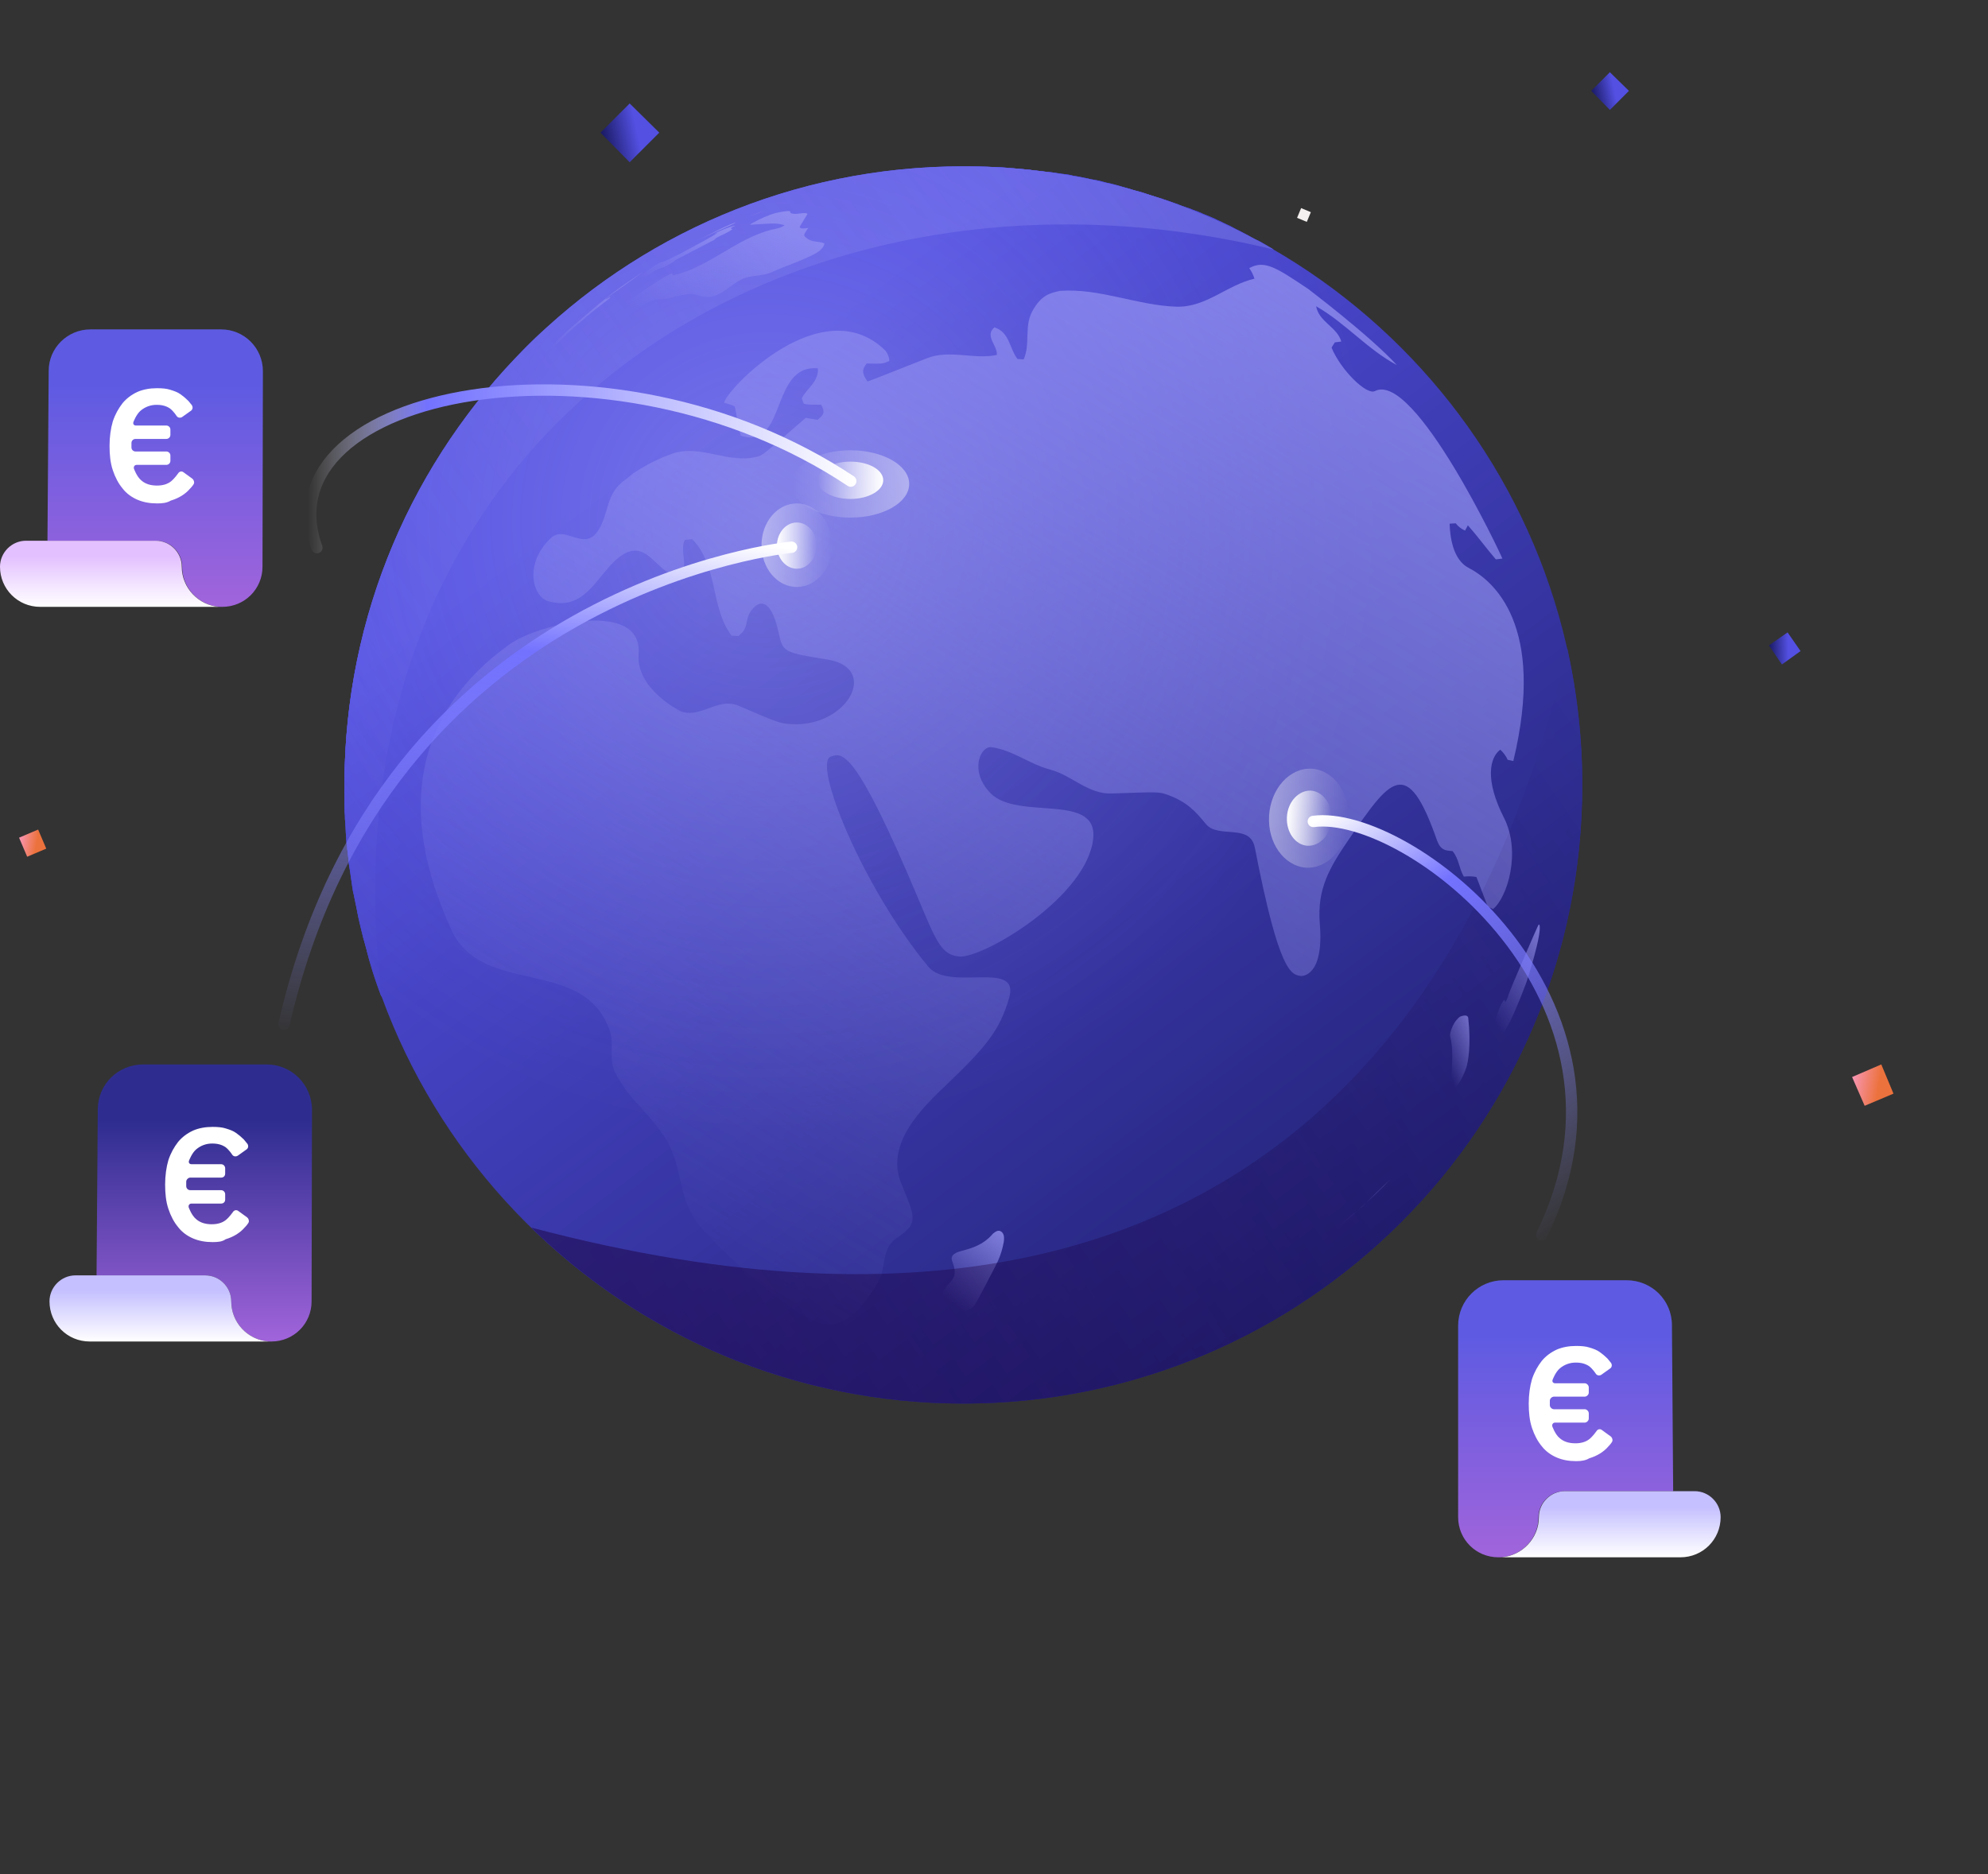 <?xml version="1.0" encoding="utf-8"?>
<!-- Generator: Adobe Illustrator 25.4.1, SVG Export Plug-In . SVG Version: 6.00 Build 0)  -->
<svg version="1.1" id="Layer_1" xmlns="http://www.w3.org/2000/svg" xmlns:xlink="http://www.w3.org/1999/xlink" x="0px" y="0px"
	 viewBox="0 0 490 462" style="enable-background:new 0 0 490 462;" xml:space="preserve">
<rect x="0" y="0" width="490" height="462" fill="#333333" stroke="none"/>
<style type="text/css">
	.st0{fill:url(#SVGID_1_);}
	.st1{fill:url(#SVGID_00000143600654778668937150000008476634113426137760_);}
	.st2{fill:url(#SVGID_00000005249537761636520090000018047208465128664241_);}
	.st3{fill:url(#SVGID_00000079468695746532248570000017357898076910846603_);}
	.st4{fill:url(#SVGID_00000097463393110271545690000001316087287502821508_);}
	.st5{fill:url(#SVGID_00000039098193067986026450000000554141796119681457_);}
	.st6{fill:url(#SVGID_00000140711277680881412160000003085830960636447634_);}
	.st7{fill:url(#SVGID_00000055690014802120602760000002440356201881204404_);}
	.st8{fill:url(#SVGID_00000095330093761662741710000007560305329681040292_);}
	.st9{fill:url(#SVGID_00000060733778598332214000000010552866839492430003_);}
	.st10{fill:url(#SVGID_00000038386633401392351710000015451792301516611516_);}
	.st11{fill:url(#SVGID_00000037660053013087937590000013417916399839485834_);}
	.st12{fill:url(#SVGID_00000143617369177010697510000004887091369250571199_);}
	.st13{fill:url(#SVGID_00000023990014591972903320000014020088425516220570_);}
	.st14{fill:url(#SVGID_00000003801768818913033260000018250389577170525589_);}
	.st15{fill:url(#SVGID_00000172440724685307815500000009543963479538181775_);}
	.st16{fill:url(#SVGID_00000116232980187919390790000018235373836388703114_);}
	.st17{fill:url(#SVGID_00000049204283692905139590000018003540501213182619_);}
	.st18{fill:url(#SVGID_00000148652384076024352990000003022922434495494843_);}
	.st19{fill:url(#SVGID_00000147182151717880017710000010597055806803920789_);}
	.st20{fill:url(#SVGID_00000052820585237831924800000003179490478894152324_);}
	.st21{fill:url(#SVGID_00000127736821616740146320000008615432977058471598_);}
	.st22{fill:url(#SVGID_00000134946396410853958510000001245812984587747728_);}
	.st23{fill:url(#SVGID_00000142134302805291960640000007614284447626238888_);}
	.st24{fill:url(#SVGID_00000151503501719599592310000012328256646383306380_);}
	.st25{fill:url(#SVGID_00000026156331545460199580000018103055192915407253_);}
	.st26{fill:url(#SVGID_00000175322358642488585080000012144387953707719347_);}
	.st27{fill:url(#SVGID_00000144297810672529766630000004856860101871227037_);}
	.st28{fill:url(#SVGID_00000018925416612630848710000008987097020902932632_);}
	.st29{fill:url(#SVGID_00000137833779307654394220000018199535083177666432_);}
	.st30{fill:url(#SVGID_00000013155138117373374660000013828981747821481102_);}
	.st31{fill:url(#SVGID_00000040561762467880256530000015916188633590983055_);}
	.st32{fill:url(#SVGID_00000011730835851339200960000004774054429518014611_);}
	.st33{fill:url(#SVGID_00000034081518123334609730000018292179245477440147_);}
	.st34{fill:url(#SVGID_00000147181468006598062260000004041039560397307549_);}
	.st35{fill:url(#SVGID_00000062899588863189886570000003848245808397468596_);}
	.st36{fill:url(#SVGID_00000095319532867072532780000013348498735755910812_);}
	.st37{fill:url(#SVGID_00000046302978098213239320000016578911262834105242_);}
	.st38{fill:url(#SVGID_00000118364441644084747290000003237697134351172013_);}
	.st39{fill:url(#SVGID_00000129163463981308548660000001888232726611300272_);}
	.st40{fill:url(#SVGID_00000148627074104174811510000002981644510949766299_);}
	.st41{fill:url(#SVGID_00000052086778171941995700000010778943748288775096_);}
	.st42{fill:url(#SVGID_00000076592359188476586750000016140158193850761868_);}
	.st43{fill:url(#SVGID_00000041293356835870201590000007882174533821947047_);}
	.st44{fill:url(#SVGID_00000152944914982703618890000018423883960636784268_);}
	.st45{fill:url(#SVGID_00000145023778274078895640000001713524683207448488_);}
	.st46{fill:url(#SVGID_00000159460743836092822430000008578197124775019669_);}
	.st47{fill:url(#SVGID_00000165924475610526081290000018247769550793294015_);}
	.st48{fill:url(#SVGID_00000075885132446398408960000005345267144140606368_);}
	.st49{fill:url(#SVGID_00000134242028285320691330000001156130167798967984_);}
	.st50{fill:url(#SVGID_00000096751041144895191520000016534370803979523210_);}
	.st51{fill:url(#SVGID_00000002378783091130540280000007998325506078936972_);}
	.st52{fill:url(#SVGID_00000134250047359040718550000002343146980342245530_);}
	.st53{fill:url(#SVGID_00000065040018241991803900000005412363639640395684_);}
	.st54{fill:url(#SVGID_00000179641171863309143160000012785390703232015796_);}
	.st55{fill:url(#SVGID_00000058553296705103288680000018045508164711929276_);}
	.st56{fill:url(#SVGID_00000018202048173089097080000008982553211980484240_);}
	.st57{fill:url(#SVGID_00000017488826581970774180000001777987855285408435_);}
	.st58{fill:url(#SVGID_00000150095081416649589540000006334855143864875153_);}
	.st59{fill:url(#SVGID_00000051373845931354164620000007051571123532706481_);}
	.st60{fill:url(#SVGID_00000135671575504691942600000017340171533193365149_);}
	.st61{fill:url(#SVGID_00000145769866463737098600000013397703784367078553_);}
	.st62{fill:url(#SVGID_00000116932265079719926370000008930000055663888512_);}
	.st63{fill:url(#SVGID_00000036950693391052509140000016210321201818897060_);}
	.st64{fill:url(#SVGID_00000047054890352202250330000007978532745469702068_);}
	.st65{fill:url(#SVGID_00000111192841599395223540000000680538511411190198_);}
	.st66{fill:url(#SVGID_00000131325800362188474690000013705773187053815944_);}
	.st67{fill:url(#SVGID_00000014598444798084038920000014999498549283622572_);}
	.st68{fill:url(#SVGID_00000060014492828610783170000002094601026147963293_);}
	.st69{fill:url(#SVGID_00000047018692934676304540000014692232690284923836_);}
	.st70{fill:url(#SVGID_00000017514522950851588000000008145584725328624801_);}
	.st71{fill:url(#SVGID_00000034797116650318533310000000444221358419636627_);}
	.st72{fill:url(#SVGID_00000060747024362273551420000002804052182537259950_);}
	.st73{fill:url(#SVGID_00000024689191355910961160000003773036480771637172_);}
	.st74{fill:url(#SVGID_00000015323167383757755330000017441313597940919709_);}
	.st75{fill:url(#SVGID_00000152981997402057726390000010218174069985148077_);}
	.st76{opacity:0.3;fill:url(#SVGID_00000096768304932632370960000000199089093092927934_);enable-background:new    ;}
	.st77{fill:url(#SVGID_00000114767302526483650260000003223339049822100364_);}
	.st78{fill:url(#SVGID_00000109006234384329548930000002130814428945917320_);}
	.st79{fill:url(#SVGID_00000041979450833059621470000003653215934929350039_);}
	.st80{fill:url(#SVGID_00000147222670391107472200000017282059714256098193_);}
	.st81{fill:url(#SVGID_00000020390624169225170750000008214781583465019292_);}
	.st82{fill:url(#SVGID_00000165920777368648407900000016858302590861971330_);}
	.st83{fill:url(#SVGID_00000085237830246831955600000015169802020858368913_);}
	.st84{fill:url(#SVGID_00000146462510165301295840000002601618671971937947_);}
	.st85{fill:url(#SVGID_00000003811185610584218070000006324655097772256143_);}
	.st86{fill:url(#SVGID_00000122699536440725967160000006184942398617125550_);}
	.st87{fill:url(#SVGID_00000064347273368445452700000000038513306467183020_);}
	.st88{fill:url(#SVGID_00000038400447393049182000000005711881907510946726_);}
	.st89{fill:url(#SVGID_00000001661208297301427630000013993094855464669866_);}
	.st90{opacity:0.4;fill:url(#SVGID_00000146476266497147036060000003337244875439533975_);enable-background:new    ;}
	.st91{fill:url(#SVGID_00000042717044330515880520000001254471881164780717_);}
	.st92{fill:url(#SVGID_00000065790274293584156070000015327216814679809707_);}
	.st93{fill:url(#SVGID_00000049924185670154552070000006652102083103731875_);}
	.st94{fill:url(#SVGID_00000093865160022415243910000008185234276956278460_);}
	.st95{fill:url(#SVGID_00000118363926901280697010000011818328500148433038_);}
	.st96{fill:url(#SVGID_00000148643298046935629590000006731425554190665649_);}
	.st97{fill:url(#SVGID_00000121273744397261475110000003069743855014532491_);}
	
		.st98{fill:none;stroke:url(#SVGID_00000058590396989080724380000002162771192164168856_);stroke-width:2.801;stroke-linecap:round;stroke-linejoin:round;stroke-miterlimit:10;}
	.st99{opacity:0.4;fill:url(#SVGID_00000033343292470758363730000009915270629010981788_);enable-background:new    ;}
	.st100{fill:url(#SVGID_00000164477356462021532290000004910604355482273206_);}
	
		.st101{fill:none;stroke:url(#SVGID_00000176741882389752332150000016078856145196368567_);stroke-width:2.801;stroke-linecap:round;stroke-linejoin:round;stroke-miterlimit:10;}
	.st102{opacity:0.4;fill:url(#SVGID_00000081643946582201256870000007569732132252908674_);enable-background:new    ;}
	.st103{fill:url(#SVGID_00000068657772770169675430000017114492382365977534_);}
	
		.st104{fill:none;stroke:url(#SVGID_00000142161027698866899850000011803216685518709171_);stroke-width:2.801;stroke-linecap:round;stroke-linejoin:round;stroke-miterlimit:10;}
	.st105{fill:#F4F0EF;}
	.st106{fill:url(#SVGID_00000142137408918480710040000015734194873916623286_);}
	.st107{fill:url(#SVGID_00000173867559193398622910000010169870640612931758_);}
	.st108{fill:url(#SVGID_00000002379922040665029760000017091476793540373663_);}
	.st109{fill:url(#SVGID_00000113316280222742560120000009464477249755166633_);}
	.st110{fill:url(#SVGID_00000112607789991766821120000000761426140476305792_);}
	.st111{fill:#FFFFFF;}
</style>
<linearGradient id="SVGID_1_" gradientUnits="userSpaceOnUse" x1="267.485" y1="432.637" x2="450.839" y2="188.831" gradientTransform="matrix(1 0 0 -1 0 461.89)">
	<stop  offset="0" style="stop-color:#5350E2"/>
	<stop  offset="1" style="stop-color:#1C1C68"/>
</linearGradient>
<path class="st0" d="M279.7,46.9c0.9,0.3,1.9,0.5,2.8,0.8C281.6,47.5,280.6,47.2,279.7,46.9z"/>
<linearGradient id="SVGID_00000075858749840287534430000017173713396305500343_" gradientUnits="userSpaceOnUse" x1="62.865" y1="278.753" x2="246.219" y2="34.946" gradientTransform="matrix(1 0 0 -1 0 461.89)">
	<stop  offset="0" style="stop-color:#5350E2"/>
	<stop  offset="1" style="stop-color:#1C1C68"/>
</linearGradient>
<path style="fill:url(#SVGID_00000075858749840287534430000017173713396305500343_);" d="M86.4,215.3c-0.1-0.7-0.2-1.3-0.3-2
	C86.3,214,86.3,214.6,86.4,215.3z"/>
<linearGradient id="SVGID_00000072971618490397541750000008492286672448328071_" gradientUnits="userSpaceOnUse" x1="265.633" y1="431.244" x2="448.988" y2="187.439" gradientTransform="matrix(1 0 0 -1 0 461.89)">
	<stop  offset="0" style="stop-color:#5350E2"/>
	<stop  offset="1" style="stop-color:#1C1C68"/>
</linearGradient>
<path style="fill:url(#SVGID_00000072971618490397541750000008492286672448328071_);" d="M276.3,46c0.7,0.2,1.4,0.4,2.1,0.6
	C277.8,46.4,277.1,46.2,276.3,46z"/>
<linearGradient id="SVGID_00000014595446646202807550000008776000772603676040_" gradientUnits="userSpaceOnUse" x1="246.477" y1="416.837" x2="429.836" y2="173.03" gradientTransform="matrix(1 0 0 -1 0 461.89)">
	<stop  offset="0" style="stop-color:#5350E2"/>
	<stop  offset="1" style="stop-color:#1C1C68"/>
</linearGradient>
<path style="fill:url(#SVGID_00000014595446646202807550000008776000772603676040_);" d="M241.8,41.1c1.2,0,2.3,0.1,3.4,0.1
	C244.1,41.1,243,41.1,241.8,41.1z"/>
<linearGradient id="SVGID_00000072981488291449279290000005381246510922535850_" gradientUnits="userSpaceOnUse" x1="60.997" y1="277.347" x2="244.35" y2="33.541" gradientTransform="matrix(1 0 0 -1 0 461.89)">
	<stop  offset="0" style="stop-color:#5350E2"/>
	<stop  offset="1" style="stop-color:#1C1C68"/>
</linearGradient>
<path style="fill:url(#SVGID_00000072981488291449279290000005381246510922535850_);" d="M87.2,220.2c-0.1-0.7-0.2-1.4-0.4-2.1
	C87,218.8,87.1,219.5,87.2,220.2z"/>
<linearGradient id="SVGID_00000040550713259058222160000017263823491626858653_" gradientUnits="userSpaceOnUse" x1="270.918" y1="435.218" x2="454.272" y2="191.412" gradientTransform="matrix(1 0 0 -1 0 461.89)">
	<stop  offset="0" style="stop-color:#5350E2"/>
	<stop  offset="1" style="stop-color:#1C1C68"/>
</linearGradient>
<path style="fill:url(#SVGID_00000040550713259058222160000017263823491626858653_);" d="M286.9,49.2c0.9,0.3,1.7,0.6,2.6,0.9
	C288.7,49.8,287.8,49.5,286.9,49.2z"/>
<linearGradient id="SVGID_00000011028241911616373770000005654359052155339157_" gradientUnits="userSpaceOnUse" x1="263.821" y1="429.88" x2="447.174" y2="186.076" gradientTransform="matrix(1 0 0 -1 0 461.89)">
	<stop  offset="0" style="stop-color:#5350E2"/>
	<stop  offset="1" style="stop-color:#1C1C68"/>
</linearGradient>
<path style="fill:url(#SVGID_00000011028241911616373770000005654359052155339157_);" d="M272.4,45c1,0.2,2,0.5,2.9,0.7
	C274.4,45.5,273.4,45.2,272.4,45z"/>
<linearGradient id="SVGID_00000013871740248081732970000015096614798706669759_" gradientUnits="userSpaceOnUse" x1="67.404" y1="282.166" x2="250.759" y2="38.361" gradientTransform="matrix(1 0 0 -1 0 461.89)">
	<stop  offset="0" style="stop-color:#5350E2"/>
	<stop  offset="1" style="stop-color:#1C1C68"/>
</linearGradient>
<path style="fill:url(#SVGID_00000013871740248081732970000015096614798706669759_);" d="M85.3,204.5c0-0.7-0.1-1.4-0.1-2.2
	C85.2,203,85.2,203.7,85.3,204.5z"/>
<linearGradient id="SVGID_00000042004004552064956660000005508267288265613215_" gradientUnits="userSpaceOnUse" x1="269.212" y1="433.936" x2="452.565" y2="190.127" gradientTransform="matrix(1 0 0 -1 0 461.89)">
	<stop  offset="0" style="stop-color:#5350E2"/>
	<stop  offset="1" style="stop-color:#1C1C68"/>
</linearGradient>
<path style="fill:url(#SVGID_00000042004004552064956660000005508267288265613215_);" d="M283.7,48.1c0.6,0.2,1.2,0.4,1.9,0.6
	C284.9,48.5,284.3,48.3,283.7,48.1z"/>
<linearGradient id="SVGID_00000154402030782776176950000009184335100927035549_" gradientUnits="userSpaceOnUse" x1="243.762" y1="414.796" x2="427.101" y2="170.994" gradientTransform="matrix(1 0 0 -1 0 461.89)">
	<stop  offset="0" style="stop-color:#5350E2"/>
	<stop  offset="1" style="stop-color:#1C1C68"/>
</linearGradient>
<path style="fill:url(#SVGID_00000154402030782776176950000009184335100927035549_);" d="M237.4,41c1.2,0,2.3,0,3.5,0
	C239.8,41,238.6,41,237.4,41z"/>
<linearGradient id="SVGID_00000164513635787016102050000016198107935701967530_" gradientUnits="userSpaceOnUse" x1="257.694" y1="425.274" x2="441.049" y2="181.468" gradientTransform="matrix(1 0 0 -1 0 461.89)">
	<stop  offset="0" style="stop-color:#5350E2"/>
	<stop  offset="1" style="stop-color:#1C1C68"/>
</linearGradient>
<path style="fill:url(#SVGID_00000164513635787016102050000016198107935701967530_);" d="M261.1,42.8c0.9,0.1,1.8,0.3,2.8,0.4
	C263,43.1,262.1,42.9,261.1,42.8z"/>
<linearGradient id="SVGID_00000046325376682775858990000015244227385396802458_" gradientUnits="userSpaceOnUse" x1="65.823" y1="280.976" x2="249.179" y2="37.17" gradientTransform="matrix(1 0 0 -1 0 461.89)">
	<stop  offset="0" style="stop-color:#5350E2"/>
	<stop  offset="1" style="stop-color:#1C1C68"/>
</linearGradient>
<path style="fill:url(#SVGID_00000046325376682775858990000015244227385396802458_);" d="M85.6,208.1c0-0.7-0.1-1.4-0.2-2.1
	C85.5,206.7,85.5,207.4,85.6,208.1z"/>
<linearGradient id="SVGID_00000129203495008539583140000005816798415845397936_" gradientUnits="userSpaceOnUse" x1="255.656" y1="423.742" x2="439.009" y2="179.935" gradientTransform="matrix(1 0 0 -1 0 461.89)">
	<stop  offset="0" style="stop-color:#5350E2"/>
	<stop  offset="1" style="stop-color:#1C1C68"/>
</linearGradient>
<path style="fill:url(#SVGID_00000129203495008539583140000005816798415845397936_);" d="M257.3,42.3c1.1,0.1,2.2,0.3,3.3,0.4
	C259.5,42.5,258.4,42.4,257.3,42.3z"/>
<linearGradient id="SVGID_00000056413068215763525280000014478071815918857106_" gradientUnits="userSpaceOnUse" x1="248.657" y1="418.477" x2="432.01" y2="174.67" gradientTransform="matrix(1 0 0 -1 0 461.89)">
	<stop  offset="0" style="stop-color:#5350E2"/>
	<stop  offset="1" style="stop-color:#1C1C68"/>
</linearGradient>
<path style="fill:url(#SVGID_00000056413068215763525280000014478071815918857106_);" d="M245.4,41.2c1.1,0,2.2,0.1,3.3,0.2
	C247.6,41.3,246.5,41.3,245.4,41.2z"/>
<linearGradient id="SVGID_00000080180013576171804000000017327298698110255764_" gradientUnits="userSpaceOnUse" x1="64.301" y1="279.832" x2="247.656" y2="36.026" gradientTransform="matrix(1 0 0 -1 0 461.89)">
	<stop  offset="0" style="stop-color:#5350E2"/>
	<stop  offset="1" style="stop-color:#1C1C68"/>
</linearGradient>
<path style="fill:url(#SVGID_00000080180013576171804000000017327298698110255764_);" d="M85.9,211.7c-0.1-0.7-0.2-1.3-0.2-2
	C85.8,210.4,85.9,211,85.9,211.7z"/>
<linearGradient id="SVGID_00000005249694105659990180000011310464791875847556_" gradientUnits="userSpaceOnUse" x1="69.097" y1="283.439" x2="252.451" y2="39.636" gradientTransform="matrix(1 0 0 -1 0 461.89)">
	<stop  offset="0" style="stop-color:#5350E2"/>
	<stop  offset="1" style="stop-color:#1C1C68"/>
</linearGradient>
<path style="fill:url(#SVGID_00000005249694105659990180000011310464791875847556_);" d="M85,200.8c0-0.8,0-1.6-0.1-2.5
	C85,199.2,85,200,85,200.8z"/>
<linearGradient id="SVGID_00000150805780931480068290000001073002857630759320_" gradientUnits="userSpaceOnUse" x1="261.811" y1="428.37" x2="445.167" y2="184.563" gradientTransform="matrix(1 0 0 -1 0 461.89)">
	<stop  offset="0" style="stop-color:#5350E2"/>
	<stop  offset="1" style="stop-color:#1C1C68"/>
</linearGradient>
<path style="fill:url(#SVGID_00000150805780931480068290000001073002857630759320_);" d="M268.8,44.2c0.8,0.2,1.7,0.4,2.5,0.5
	C270.4,44.6,269.6,44.4,268.8,44.2z"/>
<linearGradient id="SVGID_00000033358269354498951340000018359426435802270122_" gradientUnits="userSpaceOnUse" x1="259.857" y1="426.9" x2="443.212" y2="183.095" gradientTransform="matrix(1 0 0 -1 0 461.89)">
	<stop  offset="0" style="stop-color:#5350E2"/>
	<stop  offset="1" style="stop-color:#1C1C68"/>
</linearGradient>
<path style="fill:url(#SVGID_00000033358269354498951340000018359426435802270122_);" d="M264.9,43.4c1,0.2,2.1,0.4,3.1,0.6
	C267,43.8,266,43.7,264.9,43.4z"/>
<linearGradient id="SVGID_00000116944335575052707200000010782315568385297567_" gradientUnits="userSpaceOnUse" x1="253.306" y1="421.973" x2="436.663" y2="178.166" gradientTransform="matrix(1 0 0 -1 0 461.89)">
	<stop  offset="0" style="stop-color:#5350E2"/>
	<stop  offset="1" style="stop-color:#1C1C68"/>
</linearGradient>
<path style="fill:url(#SVGID_00000116944335575052707200000010782315568385297567_);" d="M253.3,41.8c1,0.1,2,0.2,3,0.4
	C255.3,42,254.4,41.9,253.3,41.8z"/>
<linearGradient id="SVGID_00000085935534463103326720000004315792987660886975_" gradientUnits="userSpaceOnUse" x1="280.883" y1="442.712" x2="464.236" y2="198.906" gradientTransform="matrix(1 0 0 -1 0 461.89)">
	<stop  offset="0" style="stop-color:#5350E2"/>
	<stop  offset="1" style="stop-color:#1C1C68"/>
</linearGradient>
<path style="fill:url(#SVGID_00000085935534463103326720000004315792987660886975_);" d="M311.2,59.9c0.4,0.2,0.8,0.4,1.2,0.7
	C312,60.4,311.6,60.2,311.2,59.9z"/>
<linearGradient id="SVGID_00000023969242093095138760000011639140161544973481_" gradientUnits="userSpaceOnUse" x1="272.531" y1="436.431" x2="455.887" y2="192.625" gradientTransform="matrix(1 0 0 -1 0 461.89)">
	<stop  offset="0" style="stop-color:#5350E2"/>
	<stop  offset="1" style="stop-color:#1C1C68"/>
</linearGradient>
<path style="fill:url(#SVGID_00000023969242093095138760000011639140161544973481_);" d="M290.9,50.6c0.5,0.2,1.1,0.4,1.7,0.6
	C292,51,291.4,50.8,290.9,50.6z"/>
<linearGradient id="SVGID_00000076581073651115870530000010908771838547529358_" gradientUnits="userSpaceOnUse" x1="201.733" y1="383.187" x2="385.087" y2="139.381" gradientTransform="matrix(1 0 0 -1 0 461.89)">
	<stop  offset="0" style="stop-color:#5350E2"/>
	<stop  offset="1" style="stop-color:#1C1C68"/>
</linearGradient>
<path style="fill:url(#SVGID_00000076581073651115870530000010908771838547529358_);" d="M168,57.7c8.8-4.5,18-8.2,27.7-10.9
	C186,49.5,176.8,53.2,168,57.7z"/>
<linearGradient id="SVGID_00000072248661629292803480000000710663542121436601_" gradientUnits="userSpaceOnUse" x1="279.649" y1="441.784" x2="463.002" y2="197.978" gradientTransform="matrix(1 0 0 -1 0 461.89)">
	<stop  offset="0" style="stop-color:#5350E2"/>
	<stop  offset="1" style="stop-color:#1C1C68"/>
</linearGradient>
<path style="fill:url(#SVGID_00000072248661629292803480000000710663542121436601_);" d="M307.4,57.9c0.8,0.4,1.5,0.8,2.2,1.2
	C308.9,58.7,308.2,58.3,307.4,57.9z"/>
<linearGradient id="SVGID_00000134225658017831093040000013380791176368062901_" gradientUnits="userSpaceOnUse" x1="57.31" y1="274.574" x2="240.665" y2="30.768" gradientTransform="matrix(1 0 0 -1 0 461.89)">
	<stop  offset="0" style="stop-color:#5350E2"/>
	<stop  offset="1" style="stop-color:#1C1C68"/>
</linearGradient>
<path style="fill:url(#SVGID_00000134225658017831093040000013380791176368062901_);" d="M89.4,230.4c-0.1-0.4-0.2-0.8-0.3-1.2
	C89.2,229.6,89.3,230,89.4,230.4z"/>
<linearGradient id="SVGID_00000150789822980265985720000015404793167963835834_" gradientUnits="userSpaceOnUse" x1="181.501" y1="367.972" x2="364.855" y2="124.166" gradientTransform="matrix(1 0 0 -1 0 461.89)">
	<stop  offset="0" style="stop-color:#5350E2"/>
	<stop  offset="1" style="stop-color:#1C1C68"/>
</linearGradient>
<path style="fill:url(#SVGID_00000150789822980265985720000015404793167963835834_);" d="M152.1,67c4.1-2.7,8.3-5.3,12.6-7.6
	C160.4,61.7,156.2,64.3,152.1,67z"/>
<linearGradient id="SVGID_00000116221046569669484550000013628384921343904152_" gradientUnits="userSpaceOnUse" x1="251.2" y1="420.39" x2="434.553" y2="176.584" gradientTransform="matrix(1 0 0 -1 0 461.89)">
	<stop  offset="0" style="stop-color:#5350E2"/>
	<stop  offset="1" style="stop-color:#1C1C68"/>
</linearGradient>
<path style="fill:url(#SVGID_00000116221046569669484550000013628384921343904152_);" d="M249.6,41.5c1.1,0.1,2.2,0.2,3.3,0.3
	C251.9,41.7,250.7,41.6,249.6,41.5z"/>
<linearGradient id="SVGID_00000140734379681865545610000002580822993064899495_" gradientUnits="userSpaceOnUse" x1="55.291" y1="273.058" x2="238.652" y2="29.25" gradientTransform="matrix(1 0 0 -1 0 461.89)">
	<stop  offset="0" style="stop-color:#5350E2"/>
	<stop  offset="1" style="stop-color:#1C1C68"/>
</linearGradient>
<path style="fill:url(#SVGID_00000140734379681865545610000002580822993064899495_);" d="M91.1,236.6c-0.1-0.2-0.1-0.4-0.2-0.7
	C90.9,236.2,91,236.4,91.1,236.6z"/>
<linearGradient id="SVGID_00000064339385770064170130000003993618067081105584_" gradientUnits="userSpaceOnUse" x1="56.27" y1="273.791" x2="239.618" y2="29.987" gradientTransform="matrix(1 0 0 -1 0 461.89)">
	<stop  offset="0" style="stop-color:#5350E2"/>
	<stop  offset="1" style="stop-color:#1C1C68"/>
</linearGradient>
<path style="fill:url(#SVGID_00000064339385770064170130000003993618067081105584_);" d="M90.2,233.6c-0.1-0.4-0.2-0.7-0.3-1.1
	C90,232.9,90.1,233.3,90.2,233.6z"/>
<linearGradient id="SVGID_00000136395329138682511920000014750104658861548955_" gradientUnits="userSpaceOnUse" x1="274.1" y1="437.612" x2="457.454" y2="193.804" gradientTransform="matrix(1 0 0 -1 0 461.89)">
	<stop  offset="0" style="stop-color:#5350E2"/>
	<stop  offset="1" style="stop-color:#1C1C68"/>
</linearGradient>
<path style="fill:url(#SVGID_00000136395329138682511920000014750104658861548955_);" d="M293.9,51.8c0.8,0.3,1.7,0.7,2.5,1
	C295.6,52.4,294.7,52.1,293.9,51.8z"/>
<linearGradient id="SVGID_00000068658589750576058070000003568611729129477013_" gradientUnits="userSpaceOnUse" x1="275.584" y1="438.727" x2="458.937" y2="194.922" gradientTransform="matrix(1 0 0 -1 0 461.89)">
	<stop  offset="0" style="stop-color:#5350E2"/>
	<stop  offset="1" style="stop-color:#1C1C68"/>
</linearGradient>
<path style="fill:url(#SVGID_00000068658589750576058070000003568611729129477013_);" d="M297.9,53.4c0.5,0.2,0.9,0.4,1.4,0.6
	C298.8,53.8,298.3,53.6,297.9,53.4z"/>
<linearGradient id="SVGID_00000177482333348141848480000002119363406885702800_" gradientUnits="userSpaceOnUse" x1="71.083" y1="284.932" x2="254.439" y2="41.129" gradientTransform="matrix(1 0 0 -1 0 461.89)">
	<stop  offset="0" style="stop-color:#5350E2"/>
	<stop  offset="1" style="stop-color:#1C1C68"/>
</linearGradient>
<path style="fill:url(#SVGID_00000177482333348141848480000002119363406885702800_);" d="M84.9,197.2c0-1.2,0-2.5,0-3.7
	C84.9,194.7,84.9,195.9,84.9,197.2z"/>
<linearGradient id="SVGID_00000168096870941344406860000014201805057568212919_" gradientUnits="userSpaceOnUse" x1="59.643" y1="276.329" x2="242.999" y2="32.521" gradientTransform="matrix(1 0 0 -1 0 461.89)">
	<stop  offset="0" style="stop-color:#5350E2"/>
	<stop  offset="1" style="stop-color:#1C1C68"/>
</linearGradient>
<path style="fill:url(#SVGID_00000168096870941344406860000014201805057568212919_);" d="M87.9,223.6c-0.1-0.5-0.2-0.9-0.3-1.4
	C87.7,222.7,87.8,223.1,87.9,223.6z"/>
<linearGradient id="SVGID_00000177451095547352168600000013755458640492324762_" gradientUnits="userSpaceOnUse" x1="276.994" y1="439.788" x2="460.348" y2="195.98" gradientTransform="matrix(1 0 0 -1 0 461.89)">
	<stop  offset="0" style="stop-color:#5350E2"/>
	<stop  offset="1" style="stop-color:#1C1C68"/>
</linearGradient>
<path style="fill:url(#SVGID_00000177451095547352168600000013755458640492324762_);" d="M300.8,54.7c0.8,0.4,1.6,0.7,2.3,1.1
	C302.3,55.4,301.6,55.1,300.8,54.7z"/>
<linearGradient id="SVGID_00000067214538901786245040000001642895858818951864_" gradientUnits="userSpaceOnUse" x1="227.93" y1="402.888" x2="411.284" y2="159.082" gradientTransform="matrix(1 0 0 -1 0 461.89)">
	<stop  offset="0" style="stop-color:#5350E2"/>
	<stop  offset="1" style="stop-color:#1C1C68"/>
</linearGradient>
<path style="fill:url(#SVGID_00000067214538901786245040000001642895858818951864_);" d="M237.4,41c-14.5,0-28.5,2-41.8,5.8
	C208.9,43,222.9,41,237.4,41z"/>
<linearGradient id="SVGID_00000051375188224405144940000016881123786476647339_" gradientUnits="userSpaceOnUse" x1="58.448" y1="275.432" x2="241.804" y2="31.624" gradientTransform="matrix(1 0 0 -1 0 461.89)">
	<stop  offset="0" style="stop-color:#5350E2"/>
	<stop  offset="1" style="stop-color:#1C1C68"/>
</linearGradient>
<path style="fill:url(#SVGID_00000051375188224405144940000016881123786476647339_);" d="M88.6,227c-0.1-0.4-0.2-0.9-0.3-1.3
	C88.4,226.1,88.5,226.6,88.6,227z"/>
<linearGradient id="SVGID_00000120533994298825634290000010923825353202383768_" gradientUnits="userSpaceOnUse" x1="278.332" y1="440.793" x2="461.685" y2="196.988" gradientTransform="matrix(1 0 0 -1 0 461.89)">
	<stop  offset="0" style="stop-color:#5350E2"/>
	<stop  offset="1" style="stop-color:#1C1C68"/>
</linearGradient>
<path style="fill:url(#SVGID_00000120533994298825634290000010923825353202383768_);" d="M304.6,56.6c0.4,0.2,0.8,0.4,1.2,0.6
	C305.5,57,305.1,56.7,304.6,56.6z"/>
<linearGradient id="SVGID_00000158723161960271266840000005226020778530805412_" gradientUnits="userSpaceOnUse" x1="69.944" y1="284.077" x2="253.299" y2="40.268" gradientTransform="matrix(1 0 0 -1 0 461.89)">
	<stop  offset="0" style="stop-color:#5350E2"/>
	<stop  offset="1" style="stop-color:#1C1C68"/>
</linearGradient>
<path style="fill:url(#SVGID_00000158723161960271266840000005226020778530805412_);" d="M85,198.4c0-0.4,0-0.8,0-1.2
	C84.9,197.6,85,198,85,198.4z"/>
<linearGradient id="SVGID_00000136388071666849232440000005537387612909707435_" gradientUnits="userSpaceOnUse" x1="124.069" y1="324.781" x2="307.424" y2="80.975" gradientTransform="matrix(1 0 0 -1 0 461.89)">
	<stop  offset="0" style="stop-color:#5350E2"/>
	<stop  offset="1" style="stop-color:#1C1C68"/>
</linearGradient>
<path style="fill:url(#SVGID_00000136388071666849232440000005537387612909707435_);" d="M105.1,117.6c1.2-2.1,2.5-4.2,3.8-6.3
	C107.6,113.4,106.3,115.5,105.1,117.6z"/>
<linearGradient id="SVGID_00000035507090507844238540000017371688389443579320_" gradientUnits="userSpaceOnUse" x1="68.213" y1="282.773" x2="251.567" y2="38.968" gradientTransform="matrix(1 0 0 -1 0 461.89)">
	<stop  offset="0" style="stop-color:#5350E2"/>
	<stop  offset="1" style="stop-color:#1C1C68"/>
</linearGradient>
<path style="fill:url(#SVGID_00000035507090507844238540000017371688389443579320_);" d="M85.1,202.3c0-0.5,0-1-0.1-1.5
	C85.1,201.3,85.1,201.8,85.1,202.3z"/>
<linearGradient id="SVGID_00000087413660646454900330000013954097312447844264_" gradientUnits="userSpaceOnUse" x1="55.74" y1="273.394" x2="239.094" y2="29.587" gradientTransform="matrix(1 0 0 -1 0 461.89)">
	<stop  offset="0" style="stop-color:#5350E2"/>
	<stop  offset="1" style="stop-color:#1C1C68"/>
</linearGradient>
<path style="fill:url(#SVGID_00000087413660646454900330000013954097312447844264_);" d="M90.9,235.9c-0.2-0.8-0.4-1.6-0.6-2.3
	C90.4,234.4,90.6,235.2,90.9,235.9z"/>
<linearGradient id="SVGID_00000120541877335594781120000007132111969462589108_" gradientUnits="userSpaceOnUse" x1="57.856" y1="274.985" x2="241.21" y2="31.179" gradientTransform="matrix(1 0 0 -1 0 461.89)">
	<stop  offset="0" style="stop-color:#5350E2"/>
	<stop  offset="1" style="stop-color:#1C1C68"/>
</linearGradient>
<path style="fill:url(#SVGID_00000120541877335594781120000007132111969462589108_);" d="M89.1,229.1c-0.2-0.7-0.4-1.4-0.5-2.1
	C88.8,227.7,88.9,228.4,89.1,229.1z"/>
<linearGradient id="SVGID_00000155127277125978369330000010289082627325281174_" gradientUnits="userSpaceOnUse" x1="59.025" y1="275.864" x2="242.38" y2="32.057" gradientTransform="matrix(1 0 0 -1 0 461.89)">
	<stop  offset="0" style="stop-color:#5350E2"/>
	<stop  offset="1" style="stop-color:#1C1C68"/>
</linearGradient>
<path style="fill:url(#SVGID_00000155127277125978369330000010289082627325281174_);" d="M88.3,225.7c-0.1-0.7-0.3-1.4-0.4-2.1
	C88,224.3,88.1,225,88.3,225.7z"/>
<linearGradient id="SVGID_00000131325697303815459370000006005895060154225039_" gradientUnits="userSpaceOnUse" x1="56.751" y1="274.155" x2="240.107" y2="30.348" gradientTransform="matrix(1 0 0 -1 0 461.89)">
	<stop  offset="0" style="stop-color:#5350E2"/>
	<stop  offset="1" style="stop-color:#1C1C68"/>
</linearGradient>
<path style="fill:url(#SVGID_00000131325697303815459370000006005895060154225039_);" d="M89.9,232.5c-0.2-0.7-0.4-1.5-0.6-2.2
	C89.6,231.1,89.7,231.8,89.9,232.5z"/>
<linearGradient id="SVGID_00000047019773471647674030000007121092791872317865_" gradientUnits="userSpaceOnUse" x1="54.027" y1="272.105" x2="237.382" y2="28.299" gradientTransform="matrix(1 0 0 -1 0 461.89)">
	<stop  offset="0" style="stop-color:#5350E2"/>
	<stop  offset="1" style="stop-color:#1C1C68"/>
</linearGradient>
<path style="fill:url(#SVGID_00000047019773471647674030000007121092791872317865_);" d="M93.9,245.3c-1-2.9-2-5.8-2.9-8.7
	C91.9,239.5,92.9,242.4,93.9,245.3z"/>
<linearGradient id="SVGID_00000078013043891561441660000014606993553426850979_" gradientUnits="userSpaceOnUse" x1="129.573" y1="328.921" x2="312.928" y2="85.115" gradientTransform="matrix(1 0 0 -1 0 461.89)">
	<stop  offset="0" style="stop-color:#5350E2"/>
	<stop  offset="1" style="stop-color:#1C1C68"/>
</linearGradient>
<path style="fill:url(#SVGID_00000078013043891561441660000014606993553426850979_);" d="M108.9,111.3c1.3-2.1,2.7-4.1,4.1-6.1
	C111.6,107.2,110.2,109.2,108.9,111.3z"/>
<linearGradient id="SVGID_00000104695893802982208390000006998081055525745055_" gradientUnits="userSpaceOnUse" x1="61.919" y1="278.04" x2="245.272" y2="34.234" gradientTransform="matrix(1 0 0 -1 0 461.89)">
	<stop  offset="0" style="stop-color:#5350E2"/>
	<stop  offset="1" style="stop-color:#1C1C68"/>
</linearGradient>
<path style="fill:url(#SVGID_00000104695893802982208390000006998081055525745055_);" d="M86.8,218.1c-0.1-0.9-0.3-1.9-0.4-2.8
	C86.6,216.2,86.7,217.2,86.8,218.1z"/>
<linearGradient id="SVGID_00000005969585393320637130000017708834466335561372_" gradientUnits="userSpaceOnUse" x1="63.59" y1="279.298" x2="246.942" y2="35.493" gradientTransform="matrix(1 0 0 -1 0 461.89)">
	<stop  offset="0" style="stop-color:#5350E2"/>
	<stop  offset="1" style="stop-color:#1C1C68"/>
</linearGradient>
<path style="fill:url(#SVGID_00000005969585393320637130000017708834466335561372_);" d="M86.2,213.3c-0.1-0.5-0.1-1.1-0.2-1.6
	C86,212.2,86.1,212.8,86.2,213.3z"/>
<linearGradient id="SVGID_00000166640621515230186510000013368773264906828417_" gradientUnits="userSpaceOnUse" x1="65.03" y1="280.38" x2="248.385" y2="36.575" gradientTransform="matrix(1 0 0 -1 0 461.89)">
	<stop  offset="0" style="stop-color:#5350E2"/>
	<stop  offset="1" style="stop-color:#1C1C68"/>
</linearGradient>
<path style="fill:url(#SVGID_00000166640621515230186510000013368773264906828417_);" d="M85.7,209.7c0-0.5-0.1-1.1-0.2-1.6
	C85.6,208.6,85.7,209.2,85.7,209.7z"/>
<linearGradient id="SVGID_00000105387248898675149250000013020165048890332038_" gradientUnits="userSpaceOnUse" x1="66.591" y1="281.554" x2="249.942" y2="37.748" gradientTransform="matrix(1 0 0 -1 0 461.89)">
	<stop  offset="0" style="stop-color:#5350E2"/>
	<stop  offset="1" style="stop-color:#1C1C68"/>
</linearGradient>
<path style="fill:url(#SVGID_00000105387248898675149250000013020165048890332038_);" d="M85.4,206c0-0.5-0.1-1-0.1-1.6
	C85.3,205,85.4,205.5,85.4,206z"/>
<linearGradient id="SVGID_00000144316886480778683320000004524209677633542840_" gradientUnits="userSpaceOnUse" x1="60.254" y1="276.788" x2="243.607" y2="32.983" gradientTransform="matrix(1 0 0 -1 0 461.89)">
	<stop  offset="0" style="stop-color:#5350E2"/>
	<stop  offset="1" style="stop-color:#1C1C68"/>
</linearGradient>
<path style="fill:url(#SVGID_00000144316886480778683320000004524209677633542840_);" d="M87.6,222.2c-0.1-0.7-0.3-1.3-0.4-2
	C87.3,220.9,87.5,221.5,87.6,222.2z"/>
<linearGradient id="SVGID_00000100343324499478484740000002058917975420279978_" gradientUnits="userSpaceOnUse" x1="260.922" y1="427.7" x2="444.274" y2="183.892" gradientTransform="matrix(1 0 0 -1 0 461.89)">
	<stop  offset="0" style="stop-color:#5350E2"/>
	<stop  offset="1" style="stop-color:#1C1C68"/>
</linearGradient>
<path style="fill:url(#SVGID_00000100343324499478484740000002058917975420279978_);" d="M268,44.1c0.3,0,0.5,0.1,0.8,0.2
	C268.5,44.2,268.3,44.1,268,44.1z"/>
<linearGradient id="SVGID_00000015336154223188709750000009519793710791077528_" gradientUnits="userSpaceOnUse" x1="273.235" y1="436.961" x2="456.589" y2="193.156" gradientTransform="matrix(1 0 0 -1 0 461.89)">
	<stop  offset="0" style="stop-color:#5350E2"/>
	<stop  offset="1" style="stop-color:#1C1C68"/>
</linearGradient>
<path style="fill:url(#SVGID_00000015336154223188709750000009519793710791077528_);" d="M292.5,51.2c0.5,0.2,0.9,0.4,1.4,0.5
	C293.5,51.6,293,51.4,292.5,51.2z"/>
<linearGradient id="SVGID_00000126290151441078153680000009434579851754406051_" gradientUnits="userSpaceOnUse" x1="276.214" y1="439.201" x2="459.567" y2="195.396" gradientTransform="matrix(1 0 0 -1 0 461.89)">
	<stop  offset="0" style="stop-color:#5350E2"/>
	<stop  offset="1" style="stop-color:#1C1C68"/>
</linearGradient>
<path style="fill:url(#SVGID_00000126290151441078153680000009434579851754406051_);" d="M299.3,54.1c0.5,0.2,1,0.4,1.5,0.7
	C300.3,54.5,299.8,54.3,299.3,54.1z"/>
<linearGradient id="SVGID_00000143586918975250523100000003805605451093720474_" gradientUnits="userSpaceOnUse" x1="274.957" y1="438.256" x2="458.313" y2="194.45" gradientTransform="matrix(1 0 0 -1 0 461.89)">
	<stop  offset="0" style="stop-color:#5350E2"/>
	<stop  offset="1" style="stop-color:#1C1C68"/>
</linearGradient>
<path style="fill:url(#SVGID_00000143586918975250523100000003805605451093720474_);" d="M296.4,52.8c0.5,0.2,1,0.4,1.5,0.6
	C297.4,53.2,296.9,53,296.4,52.8z"/>
<linearGradient id="SVGID_00000178178980866822476950000000967503397243258762_" gradientUnits="userSpaceOnUse" x1="270.01" y1="434.535" x2="453.365" y2="190.728" gradientTransform="matrix(1 0 0 -1 0 461.89)">
	<stop  offset="0" style="stop-color:#5350E2"/>
	<stop  offset="1" style="stop-color:#1C1C68"/>
</linearGradient>
<path style="fill:url(#SVGID_00000178178980866822476950000000967503397243258762_);" d="M285.6,48.7c0.4,0.1,0.9,0.3,1.3,0.4
	C286.4,49,286,48.9,285.6,48.7z"/>
<linearGradient id="SVGID_00000064336489695225143140000000559123044897785217_" gradientUnits="userSpaceOnUse" x1="271.842" y1="435.914" x2="455.197" y2="192.107" gradientTransform="matrix(1 0 0 -1 0 461.89)">
	<stop  offset="0" style="stop-color:#5350E2"/>
	<stop  offset="1" style="stop-color:#1C1C68"/>
</linearGradient>
<path style="fill:url(#SVGID_00000064336489695225143140000000559123044897785217_);" d="M289.5,50.1c0.4,0.2,0.9,0.3,1.3,0.5
	C290.4,50.4,290,50.3,289.5,50.1z"/>
<linearGradient id="SVGID_00000142134987741432237180000003464498078816338612_" gradientUnits="userSpaceOnUse" x1="277.78" y1="440.379" x2="461.134" y2="196.571" gradientTransform="matrix(1 0 0 -1 0 461.89)">
	<stop  offset="0" style="stop-color:#5350E2"/>
	<stop  offset="1" style="stop-color:#1C1C68"/>
</linearGradient>
<path style="fill:url(#SVGID_00000142134987741432237180000003464498078816338612_);" d="M303.1,55.8c0.5,0.2,1,0.5,1.5,0.8
	C304.1,56.3,303.6,56.1,303.1,55.8z"/>
<linearGradient id="SVGID_00000173844902118227234980000008098767087719298989_" gradientUnits="userSpaceOnUse" x1="153.755" y1="347.107" x2="337.109" y2="103.3" gradientTransform="matrix(1 0 0 -1 0 461.89)">
	<stop  offset="0" style="stop-color:#5350E2"/>
	<stop  offset="1" style="stop-color:#1C1C68"/>
</linearGradient>
<path style="fill:url(#SVGID_00000173844902118227234980000008098767087719298989_);" d="M134.9,80.6c-2.7,2.5-5.3,5-7.9,7.7
	C129.5,85.6,132.1,83,134.9,80.6z"/>
<linearGradient id="SVGID_00000036932857758059694380000016434774240494613928_" gradientUnits="userSpaceOnUse" x1="268.493" y1="433.395" x2="451.849" y2="189.589" gradientTransform="matrix(1 0 0 -1 0 461.89)">
	<stop  offset="0" style="stop-color:#5350E2"/>
	<stop  offset="1" style="stop-color:#1C1C68"/>
</linearGradient>
<path style="fill:url(#SVGID_00000036932857758059694380000016434774240494613928_);" d="M282.5,47.8c0.4,0.1,0.8,0.3,1.2,0.4
	C283.3,48,282.9,47.9,282.5,47.8z"/>
<linearGradient id="SVGID_00000139991154941230907200000012273283848670438567_" gradientUnits="userSpaceOnUse" x1="280.356" y1="442.316" x2="463.707" y2="198.512" gradientTransform="matrix(1 0 0 -1 0 461.89)">
	<stop  offset="0" style="stop-color:#5350E2"/>
	<stop  offset="1" style="stop-color:#1C1C68"/>
</linearGradient>
<path style="fill:url(#SVGID_00000139991154941230907200000012273283848670438567_);" d="M309.6,59.1c0.5,0.3,1,0.6,1.6,0.8
	C310.7,59.7,310.2,59.4,309.6,59.1z"/>
<linearGradient id="SVGID_00000018214011036612786490000003752962198985448634_" gradientUnits="userSpaceOnUse" x1="278.912" y1="441.23" x2="462.265" y2="197.424" gradientTransform="matrix(1 0 0 -1 0 461.89)">
	<stop  offset="0" style="stop-color:#5350E2"/>
	<stop  offset="1" style="stop-color:#1C1C68"/>
</linearGradient>
<path style="fill:url(#SVGID_00000018214011036612786490000003752962198985448634_);" d="M305.9,57.2c0.5,0.3,1,0.5,1.5,0.8
	C306.9,57.7,306.4,57.4,305.9,57.2z"/>
<linearGradient id="SVGID_00000139294601872006376070000005923974400719046315_" gradientUnits="userSpaceOnUse" x1="262.76" y1="429.083" x2="446.11" y2="185.274" gradientTransform="matrix(1 0 0 -1 0 461.89)">
	<stop  offset="0" style="stop-color:#5350E2"/>
	<stop  offset="1" style="stop-color:#1C1C68"/>
</linearGradient>
<path style="fill:url(#SVGID_00000139294601872006376070000005923974400719046315_);" d="M271.3,44.7c0.4,0.1,0.8,0.2,1.1,0.3
	C272,44.9,271.6,44.8,271.3,44.7z"/>
<linearGradient id="SVGID_00000128476983416465082790000018421562177812810672_" gradientUnits="userSpaceOnUse" x1="249.943" y1="419.445" x2="433.289" y2="175.639" gradientTransform="matrix(1 0 0 -1 0 461.89)">
	<stop  offset="0" style="stop-color:#5350E2"/>
	<stop  offset="1" style="stop-color:#1C1C68"/>
</linearGradient>
<path style="fill:url(#SVGID_00000128476983416465082790000018421562177812810672_);" d="M248.7,41.4c0.3,0,0.6,0,0.9,0.1
	C249.3,41.4,249,41.4,248.7,41.4z"/>
<linearGradient id="SVGID_00000108307400256895349100000008398385277858702779_" gradientUnits="userSpaceOnUse" x1="247.615" y1="417.704" x2="430.533" y2="174.456" gradientTransform="matrix(1 0 0 -1 0 461.89)">
	<stop  offset="0" style="stop-color:#5350E2"/>
	<stop  offset="1" style="stop-color:#1C1C68"/>
</linearGradient>
<path style="fill:url(#SVGID_00000108307400256895349100000008398385277858702779_);" d="M245.3,41.2c0,0,0.1,0,0.2,0
	C245.4,41.2,245.3,41.2,245.3,41.2z"/>
<linearGradient id="SVGID_00000070815422309284397880000005159119566892293780_" gradientUnits="userSpaceOnUse" x1="252.298" y1="421.215" x2="435.641" y2="177.474" gradientTransform="matrix(1 0 0 -1 0 461.89)">
	<stop  offset="0" style="stop-color:#5350E2"/>
	<stop  offset="1" style="stop-color:#1C1C68"/>
</linearGradient>
<path style="fill:url(#SVGID_00000070815422309284397880000005159119566892293780_);" d="M253,41.8c0.1,0,0.3,0,0.4,0
	C253.2,41.8,253.1,41.8,253,41.8z"/>
<linearGradient id="SVGID_00000059288482305839690880000011968130176991625863_" gradientUnits="userSpaceOnUse" x1="254.457" y1="422.839" x2="437.811" y2="179.034" gradientTransform="matrix(1 0 0 -1 0 461.89)">
	<stop  offset="0" style="stop-color:#5350E2"/>
	<stop  offset="1" style="stop-color:#1C1C68"/>
</linearGradient>
<path style="fill:url(#SVGID_00000059288482305839690880000011968130176991625863_);" d="M256.4,42.1c0.3,0,0.6,0.1,0.9,0.1
	C257,42.2,256.7,42.2,256.4,42.1z"/>
<linearGradient id="SVGID_00000181792438237895345290000006202438800945436569_" gradientUnits="userSpaceOnUse" x1="264.839" y1="430.647" x2="448.191" y2="186.836" gradientTransform="matrix(1 0 0 -1 0 461.89)">
	<stop  offset="0" style="stop-color:#5350E2"/>
	<stop  offset="1" style="stop-color:#1C1C68"/>
</linearGradient>
<path style="fill:url(#SVGID_00000181792438237895345290000006202438800945436569_);" d="M275.3,45.7c0.4,0.1,0.7,0.2,1,0.3
	C276,45.9,275.6,45.8,275.3,45.7z"/>
<linearGradient id="SVGID_00000024713641807762687750000006009777895295799718_" gradientUnits="userSpaceOnUse" x1="137.98" y1="335.243" x2="321.334" y2="91.437" gradientTransform="matrix(1 0 0 -1 0 461.89)">
	<stop  offset="0" style="stop-color:#5350E2"/>
	<stop  offset="1" style="stop-color:#1C1C68"/>
</linearGradient>
<path style="fill:url(#SVGID_00000024713641807762687750000006009777895295799718_);" d="M115.2,102.2c1.5-2,3-3.9,4.6-5.8
	C118.2,98.3,116.6,100.3,115.2,102.2z"/>
<linearGradient id="SVGID_00000057149771741237764910000006172289235438291348_" gradientUnits="userSpaceOnUse" x1="258.728" y1="426.051" x2="442.081" y2="182.245" gradientTransform="matrix(1 0 0 -1 0 461.89)">
	<stop  offset="0" style="stop-color:#5350E2"/>
	<stop  offset="1" style="stop-color:#1C1C68"/>
</linearGradient>
<path style="fill:url(#SVGID_00000057149771741237764910000006172289235438291348_);" d="M263.9,43.3c0.4,0,0.7,0.1,1,0.2
	C264.6,43.4,264.2,43.3,263.9,43.3z"/>
<linearGradient id="SVGID_00000059279720560483528870000004296646313291169702_" gradientUnits="userSpaceOnUse" x1="266.521" y1="431.911" x2="449.874" y2="188.105" gradientTransform="matrix(1 0 0 -1 0 461.89)">
	<stop  offset="0" style="stop-color:#5350E2"/>
	<stop  offset="1" style="stop-color:#1C1C68"/>
</linearGradient>
<path style="fill:url(#SVGID_00000059279720560483528870000004296646313291169702_);" d="M278.5,46.6c0.4,0.1,0.8,0.2,1.2,0.4
	C279.3,46.8,278.9,46.7,278.5,46.6z"/>
<linearGradient id="SVGID_00000128450986904914105910000015916411088761758340_" gradientUnits="userSpaceOnUse" x1="256.754" y1="424.566" x2="440.107" y2="180.76" gradientTransform="matrix(1 0 0 -1 0 461.89)">
	<stop  offset="0" style="stop-color:#5350E2"/>
	<stop  offset="1" style="stop-color:#1C1C68"/>
</linearGradient>
<path style="fill:url(#SVGID_00000128450986904914105910000015916411088761758340_);" d="M260.6,42.7c0.2,0,0.4,0,0.6,0.1
	C261,42.8,260.7,42.8,260.6,42.7z"/>
<linearGradient id="SVGID_00000075874645587398127220000018189806335125282726_" gradientUnits="userSpaceOnUse" x1="167.234" y1="357.243" x2="350.588" y2="113.437" gradientTransform="matrix(1 0 0 -1 0 461.89)">
	<stop  offset="0" style="stop-color:#5350E2"/>
	<stop  offset="1" style="stop-color:#1C1C68"/>
</linearGradient>
<path style="fill:url(#SVGID_00000075874645587398127220000018189806335125282726_);" d="M313.9,61.5c-0.5-0.3-1-0.6-1.5-0.9
	c-0.4-0.2-0.8-0.4-1.2-0.7c-0.5-0.3-1-0.6-1.6-0.8c-0.8-0.4-1.5-0.8-2.2-1.2c-0.5-0.3-1-0.5-1.5-0.8c-0.4-0.2-0.8-0.4-1.2-0.6
	c-0.5-0.3-1-0.5-1.5-0.8c-0.8-0.4-1.6-0.7-2.3-1.1c-0.5-0.2-1-0.4-1.5-0.7c-0.5-0.2-0.9-0.4-1.4-0.6s-1-0.4-1.5-0.6
	c-0.8-0.4-1.7-0.7-2.5-1c-0.5-0.2-0.9-0.4-1.4-0.5c-0.5-0.2-1.1-0.4-1.7-0.6c-0.4-0.2-0.9-0.4-1.3-0.5c-0.8-0.3-1.7-0.6-2.6-0.9
	c-0.4-0.1-0.9-0.3-1.3-0.4c-0.6-0.2-1.2-0.4-1.9-0.6c-0.4-0.1-0.8-0.3-1.2-0.4c-0.9-0.3-1.8-0.6-2.8-0.8c-0.4-0.1-0.8-0.2-1.2-0.4
	c-0.7-0.2-1.4-0.4-2.1-0.6c-0.3-0.1-0.7-0.2-1-0.3c-1-0.3-2-0.5-2.9-0.7c-0.4-0.1-0.8-0.2-1.1-0.3c-0.8-0.2-1.7-0.4-2.5-0.5
	c-0.3,0-0.5-0.1-0.8-0.2c-1-0.2-2.1-0.4-3.1-0.6c-0.4,0-0.7-0.1-1-0.2c-0.9-0.2-1.8-0.3-2.8-0.4c-0.2,0-0.4,0-0.6-0.1
	c-1.1-0.2-2.1-0.3-3.3-0.4c-0.3,0-0.6-0.1-0.9-0.1c-1-0.1-2-0.2-3-0.4c-0.1,0-0.3,0-0.4,0c-1.1-0.1-2.2-0.2-3.3-0.3
	c-0.3,0-0.6,0-0.9-0.1c-1.1-0.1-2.2-0.1-3.3-0.2c0,0-0.1,0-0.2,0c-1.2,0-2.3-0.1-3.4-0.1c-0.3,0-0.6,0-0.8,0c-1.2,0-2.3,0-3.5,0
	c-14.5,0-28.5,2-41.8,5.8c-9.6,2.7-18.9,6.4-27.7,10.9c-1.1,0.6-2.2,1.1-3.3,1.7c-4.3,2.4-8.5,4.9-12.6,7.6
	c-6.1,4.1-11.9,8.7-17.3,13.6c-2.7,2.5-5.3,5-7.9,7.7c-2.5,2.6-5,5.4-7.3,8.2c-1.6,1.9-3.1,3.8-4.6,5.8c-0.7,1-1.5,2-2.1,2.9
	c-1.4,2-2.8,4-4.1,6.1c-1.3,2.1-2.6,4.1-3.8,6.3c-12.9,22.4-20.3,48.4-20.3,76c0,1.2,0,2.5,0,3.7c0,0.4,0,0.8,0,1.2
	c0,0.8,0,1.6,0.1,2.5c0,0.5,0,1,0.1,1.5c0,0.7,0.1,1.4,0.1,2.2c0,0.5,0.1,1,0.1,1.6c0,0.7,0.1,1.4,0.2,2.1c0,0.5,0.1,1.1,0.2,1.6
	c0.1,0.7,0.1,1.3,0.2,2c0,0.5,0.1,1.1,0.2,1.6c0.1,0.7,0.2,1.3,0.3,2c0.1,0.9,0.3,1.9,0.4,2.8c0.1,0.7,0.2,1.4,0.4,2.1
	c0.1,0.7,0.3,1.3,0.4,2c0.1,0.5,0.2,0.9,0.3,1.4c0.1,0.7,0.3,1.4,0.4,2.1c0.1,0.4,0.2,0.9,0.3,1.3c0.2,0.7,0.3,1.4,0.5,2.1
	c0.1,0.4,0.2,0.8,0.3,1.2c0.2,0.7,0.4,1.5,0.6,2.2c0.1,0.4,0.2,0.7,0.3,1.1c0.2,0.8,0.4,1.6,0.6,2.3c0,0.2,0.1,0.4,0.2,0.7
	c0.8,2.9,1.8,5.8,2.9,8.7C122.5,37.5,277.1,54.4,313.9,61.5z"/>
<linearGradient id="SVGID_00000168084290387937012660000016305096689224617616_" gradientUnits="userSpaceOnUse" x1="167.234" y1="357.243" x2="350.588" y2="113.437" gradientTransform="matrix(1 0 0 -1 0 461.89)">
	<stop  offset="0" style="stop-color:#5350E2"/>
	<stop  offset="1" style="stop-color:#1C1C68"/>
</linearGradient>
<path style="fill:url(#SVGID_00000168084290387937012660000016305096689224617616_);" d="M313.9,61.5c-0.5-0.3-1-0.6-1.5-0.9
	c-0.4-0.2-0.8-0.4-1.2-0.7c-0.5-0.3-1-0.6-1.6-0.8c-0.8-0.4-1.5-0.8-2.2-1.2c-0.5-0.3-1-0.5-1.5-0.8c-0.4-0.2-0.8-0.4-1.2-0.6
	c-0.5-0.3-1-0.5-1.5-0.8c-0.8-0.4-1.6-0.7-2.3-1.1c-0.5-0.2-1-0.4-1.5-0.7c-0.5-0.2-0.9-0.4-1.4-0.6s-1-0.4-1.5-0.6
	c-0.8-0.4-1.7-0.7-2.5-1c-0.5-0.2-0.9-0.4-1.4-0.5c-0.5-0.2-1.1-0.4-1.7-0.6c-0.4-0.2-0.9-0.4-1.3-0.5c-0.8-0.3-1.7-0.6-2.6-0.9
	c-0.4-0.1-0.9-0.3-1.3-0.4c-0.6-0.2-1.2-0.4-1.9-0.6c-0.4-0.1-0.8-0.3-1.2-0.4c-0.9-0.3-1.8-0.6-2.8-0.8c-0.4-0.1-0.8-0.2-1.2-0.4
	c-0.7-0.2-1.4-0.4-2.1-0.6c-0.3-0.1-0.7-0.2-1-0.3c-1-0.3-2-0.5-2.9-0.7c-0.4-0.1-0.8-0.2-1.1-0.3c-0.8-0.2-1.7-0.4-2.5-0.5
	c-0.3,0-0.5-0.1-0.8-0.2c-1-0.2-2.1-0.4-3.1-0.6c-0.4,0-0.7-0.1-1-0.2c-0.9-0.2-1.8-0.3-2.8-0.4c-0.2,0-0.4,0-0.6-0.1
	c-1.1-0.2-2.1-0.3-3.3-0.4c-0.3,0-0.6-0.1-0.9-0.1c-1-0.1-2-0.2-3-0.4c-0.1,0-0.3,0-0.4,0c-1.1-0.1-2.2-0.2-3.3-0.3
	c-0.3,0-0.6,0-0.9-0.1c-1.1-0.1-2.2-0.1-3.3-0.2c0,0-0.1,0-0.2,0c-1.2,0-2.3-0.1-3.4-0.1c-0.3,0-0.6,0-0.8,0c-1.2,0-2.3,0-3.5,0
	c-14.5,0-28.5,2-41.8,5.8c-9.6,2.7-18.9,6.4-27.7,10.9c-1.1,0.6-2.2,1.1-3.3,1.7c-4.3,2.4-8.5,4.9-12.6,7.6
	c-6.1,4.1-11.9,8.7-17.3,13.6c-2.7,2.5-5.3,5-7.9,7.7c-2.5,2.6-5,5.4-7.3,8.2c-1.6,1.9-3.1,3.8-4.6,5.8c-0.7,1-1.5,2-2.1,2.9
	c-1.4,2-2.8,4-4.1,6.1c-1.3,2.1-2.6,4.1-3.8,6.3c-12.9,22.4-20.3,48.4-20.3,76c0,1.2,0,2.5,0,3.7c0,0.4,0,0.8,0,1.2
	c0,0.8,0,1.6,0.1,2.5c0,0.5,0,1,0.1,1.5c0,0.7,0.1,1.4,0.1,2.2c0,0.5,0.1,1,0.1,1.6c0,0.7,0.1,1.4,0.2,2.1c0,0.5,0.1,1.1,0.2,1.6
	c0.1,0.7,0.1,1.3,0.2,2c0,0.5,0.1,1.1,0.2,1.6c0.1,0.7,0.2,1.3,0.3,2c0.1,0.9,0.3,1.9,0.4,2.8c0.1,0.7,0.2,1.4,0.4,2.1
	c0.1,0.7,0.3,1.3,0.4,2c0.1,0.5,0.2,0.9,0.3,1.4c0.1,0.7,0.3,1.4,0.4,2.1c0.1,0.4,0.2,0.9,0.3,1.3c0.2,0.7,0.3,1.4,0.5,2.1
	c0.1,0.4,0.2,0.8,0.3,1.2c0.2,0.7,0.4,1.5,0.6,2.2c0.1,0.4,0.2,0.7,0.3,1.1c0.2,0.8,0.4,1.6,0.6,2.3c0,0.2,0.1,0.4,0.2,0.7
	c0.8,2.9,1.8,5.8,2.9,8.7C122.5,37.5,277.1,54.4,313.9,61.5z"/>
<linearGradient id="SVGID_00000170268910125392048200000018233662471509379999_" gradientUnits="userSpaceOnUse" x1="164.785" y1="355.401" x2="348.139" y2="111.595" gradientTransform="matrix(1 0 0 -1 0 461.89)">
	<stop  offset="0" style="stop-color:#5350E2"/>
	<stop  offset="1" style="stop-color:#1C1C68"/>
</linearGradient>
<path style="fill:url(#SVGID_00000170268910125392048200000018233662471509379999_);" d="M390,193.5c0-11.6-1.3-22.8-3.7-33.7
	c-12.2,51.3-62.2,177.5-255.4,142.8C158.4,329.5,196,346,237.4,346C321.7,346,390,277.7,390,193.5z"/>
<linearGradient id="SVGID_00000129188173382357372140000010808832988240482463_" gradientUnits="userSpaceOnUse" x1="167.241" y1="357.248" x2="350.595" y2="113.442" gradientTransform="matrix(1 0 0 -1 0 461.89)">
	<stop  offset="0" style="stop-color:#5350E2"/>
	<stop  offset="1" style="stop-color:#1C1C68"/>
</linearGradient>
<path style="fill:url(#SVGID_00000129188173382357372140000010808832988240482463_);" d="M313.9,61.5c-22.5-13-48.6-20.5-76.4-20.5
	c-84.3,0-152.6,68.3-152.6,152.5c0,18.2,3.2,35.6,9.1,51.8C122.5,37.5,277.1,54.4,313.9,61.5z"/>
<linearGradient id="SVGID_00000100340821907800628070000013804306942630686648_" gradientUnits="userSpaceOnUse" x1="169.413" y1="358.882" x2="352.762" y2="115.082" gradientTransform="matrix(1 0 0 -1 0 461.89)">
	<stop  offset="0" style="stop-color:#5350E2"/>
	<stop  offset="1" style="stop-color:#1C1C68"/>
</linearGradient>
<path style="fill:url(#SVGID_00000100340821907800628070000013804306942630686648_);" d="M237.4,346c84.3,0,152.6-68.3,152.6-152.5
	S321.7,41,237.4,41S84.9,109.3,84.9,193.5S153.2,346,237.4,346z"/>
<radialGradient id="SVGID_00000138558531424246525130000010781516460355371940_" cx="-51.655" cy="650.627" r="1" gradientTransform="matrix(150.559 0 0 -150.47 7966.395 98028.984)" gradientUnits="userSpaceOnUse">
	<stop  offset="0" style="stop-color:#F0F0FF;stop-opacity:0.8"/>
	<stop  offset="1" style="stop-color:#9A98F4;stop-opacity:0"/>
</radialGradient>
<path style="opacity:0.3;fill:url(#SVGID_00000138558531424246525130000010781516460355371940_);enable-background:new    ;" d="
	M237.4,346c84.3,0,152.6-68.3,152.6-152.5S321.7,41,237.4,41S84.9,109.3,84.9,193.5S153.2,346,237.4,346z"/>
<linearGradient id="SVGID_00000132051890659249428630000015590015016794173622_" gradientUnits="userSpaceOnUse" x1="177.283" y1="407.812" x2="174.232" y2="401.185" gradientTransform="matrix(1 0 0 -1 0 461.89)">
	<stop  offset="0" style="stop-color:#9A98F4"/>
	<stop  offset="1" style="stop-color:#9A98F4;stop-opacity:0"/>
</linearGradient>
<path style="fill:url(#SVGID_00000132051890659249428630000015590015016794173622_);" d="M171.2,59.6c-0.1,0-0.3,0.1-1.1,0.5
	C170.4,60,170.9,59.7,171.2,59.6l5.8-2.9c1.8-0.9,4.1-1.8,4.4-1.9c-0.1,0.1-0.2,0.1-0.3,0.2c-0.2,0.1-0.3,0.2-0.4,0.2L171.2,59.6"/>
<linearGradient id="SVGID_00000013904091630672168270000011574759419271556530_" gradientUnits="userSpaceOnUse" x1="156.804" y1="404.981" x2="139.878" y2="373.344" gradientTransform="matrix(1 0 0 -1 0 461.89)">
	<stop  offset="0" style="stop-color:#9A98F4"/>
	<stop  offset="1" style="stop-color:#9A98F4;stop-opacity:0"/>
</linearGradient>
<path style="fill:url(#SVGID_00000013904091630672168270000011574759419271556530_);" d="M136.3,85.6c-1.3,1.1-2.6,2.2-3.9,3.3
	c0.1-0.1,0.1-0.2,0.8-0.9l6.7-6.5c10.2-8.7,10.6-9.1,17.9-14c0.4-0.3,0.6-0.4,0.9-0.6c-9,6.4-9,6.4-9.5,6.9c0.5-0.1,0.8-0.5,1.3-0.6
	c-0.1,0.1-0.2,0.3-0.3,0.4c-0.3,0.2-0.6,0.4-0.9,0.7c-0.3,0.2-0.6,0.4-0.9,0.7c-0.3,0.2-0.6,0.4-0.9,0.7c-0.3,0.2-0.6,0.4-0.9,0.7
	l-0.9,0.7l-0.8,0.7c-0.3,0.2-0.6,0.4-0.8,0.7l-0.8,0.7C141,80.9,138.8,83.4,136.3,85.6"/>
<linearGradient id="SVGID_00000146497571939726804770000004499768660717134508_" gradientUnits="userSpaceOnUse" x1="383.301" y1="497.292" x2="168.062" y2="146.848" gradientTransform="matrix(1 0 0 -1 0 461.89)">
	<stop  offset="0" style="stop-color:#9A98F4"/>
	<stop  offset="1" style="stop-color:#9A98F4;stop-opacity:0"/>
</linearGradient>
<path style="fill:url(#SVGID_00000146497571939726804770000004499768660717134508_);" d="M322.4,71.2c0.1,0.1,15.2,11.5,21.9,18.8
	c-7.3-3.9-12.7-10.4-19.9-14.5c0.7,3.9,5.2,5.1,6.2,8.7l-1.6,0.2l-0.8,1.3c2.2,5.4,8.6,11.8,10.7,10.7c9.8-5,31.3,40.8,31.4,41.3
	l-1.6,0.2c-2.4-2.8-4.5-5.7-6.9-8.4l-0.7,1.3c-0.9-0.4-1.7-1-2.3-1.8l-1.5,0.1c0.1,3.2,0.8,8.9,4.7,10.9c6,3.1,19.1,14,11,47.6
	l-1.4-0.3c-0.4-1-1.1-1.8-1.8-2.5c-2.6,1.9-3.9,7.4,0.9,16.8c4.3,8.5,0.8,19.7-2.7,22.5l-1.3-0.6c-2.7-7.1-2.7-7.1-2.8-7.3
	c-1-0.2-2.1-0.2-3.1-0.1c-1.2-2-1.2-4.5-2.8-6.3c-1.7-0.1-2.9-0.2-3.8-2.6c-7.4-21.3-11.6-15.1-21.8-0.2c-4.7,6.9-7.8,12.1-7.1,20.7
	c1.1,13.2-4.5,12.9-4.6,12.9c-2.4-0.3-5.4-0.6-11.4-31.6c-1.2-6.2-9-2.1-12.1-5.9c-2.5-3-4.5-5.4-9.5-7.2c-2.1-0.7-2.1-0.7-13.5-0.3
	c-6,0.3-10-4.5-15.4-5.9c-5-1.3-9.2-4.8-14.4-5.5c-2.7-0.4-5.6,5.8-0.3,11.3c6.9,7.1,27.7-0.7,25.2,12.3
	c-2.7,14.3-27.5,28.6-32.9,28c-4.3-0.4-5.6-3.6-10-14.1c-15.6-37.2-18.8-36.2-21.6-35.2c-4.6,1.5,7.7,32.1,24,51.8
	c5.2,6.3,22.8-1.9,19.9,7.8c-2.3,7.9-5.7,12-15.1,21c-6.2,5.9-15.6,14.8-11.4,24.8c3.7,8.9,4,9.7-1.3,13.4
	c-3.8,2.6-2.4,7.3-4.4,10.6c-6.6,11.5-11.4,10.8-13.7,10.4c-5.4-0.8-20-13-27.6-21.1c-0.9-1-2.2-2.3-3-3.4
	c-4.7-5.6-4.1-13.1-7.1-19.2c-3.4-7-10.3-11.4-13.6-18.5c-1.5-3.2-0.1-6.7-1.2-10c-6.4-18.5-31.3-8.2-39-24.8
	c-13.7-29.6-8.8-53.9,14.2-70.4c7.4-5.3,33-11.1,31.9,2.3c-0.7,8.6,10,13.9,10.1,14c0.5,0.3,1.1,0.4,1.7,0.5
	c4.4,0.5,8.2-3.7,12.9-1.7c10,4.3,10,4.3,13,4.5c13.7,0.8,21.8-13.8,8.9-15.9c-11-1.8-11-1.8-12.1-6.7c-2.6-11.9-7.1-5.7-7.6-3.6
	c-0.7,3.1-0.7,3.1-2.3,4.5l-1.7-0.1c-5.3-7.1-3.2-17.2-9.7-23.8l-1.8,0.2c-1.4,2.8,1.1,6.1-1.2,8.8c-5.4,0.3-7.6-8.8-13.7-5.4
	c-6.4,3.6-8.8,14.6-18.8,11.7c-3.8-1.1-6-9.2,0.6-15.5c3.4-3.3,7.7,2.7,11.1-1.1c3.2-3.7,2.4-9.5,6.5-12.7c0.9-0.7,2-1.6,2.9-2.3
	c3-2,6.2-3.6,9.6-4.8c7-2.3,13.7,2.6,20.7,0.8c1.4-0.3,1.4-0.3,12.1-9.6c0.9,0.2,2,0.3,2.9,0.5c1.6-1.3,1.9-1.9,0.9-3.7
	c-1.4-0.1-2.9,0.1-4.3-0.3l-0.5-1.3c1.3-2.5,4.2-4.1,4-7.4c-11.8-1.1-7.7,20.3-19,16.6c-0.8-2.3-0.9-4.8-1.5-7.2
	c-0.8-0.4-1.7-0.7-2.6-0.9c0.1-2.8,23.9-28.1,39.6-13c0.6,0.6,1.1,1.8,1.1,2.7c-1.7,0.7-1.7,0.7-5.6,0.6c-1.4,1.8-0.9,2.8,0.2,4.4
	c0.3,0,0.3,0,14.7-5.7c5.7-2.2,11.5,0.4,17.2-0.8c0.2-2.3-3.1-4.7-0.6-6.8c3.8,1.2,3.7,5.3,5.7,7.8l1.5,0.1
	c1.7-3.7,0.1-8.1,2.1-11.8c2.2-4.1,4.5-4.6,6.9-5.1c9.8-0.7,19,3.6,28.7,3.9c7.3,0.2,12.5-5.4,19.2-6.9c-0.3-0.9-0.7-1.8-1.3-2.6
	C311.7,64,314.6,66,322.4,71.2"/>
<linearGradient id="SVGID_00000124128816547144564310000005698102357220703376_" gradientUnits="userSpaceOnUse" x1="340.569" y1="170.417" x2="330.815" y2="159.337" gradientTransform="matrix(1 0 0 -1 0 461.89)">
	<stop  offset="0" style="stop-color:#9A98F4"/>
	<stop  offset="1" style="stop-color:#9A98F4;stop-opacity:0"/>
</linearGradient>
<path style="fill:url(#SVGID_00000124128816547144564310000005698102357220703376_);" d="M335.7,297.5l-7.4,6.2
	c5.1-4,9.9-8.4,14.4-13L335.7,297.5"/>
<linearGradient id="SVGID_00000085929420912445728920000008721809629922934670_" gradientUnits="userSpaceOnUse" x1="187.826" y1="425.69" x2="172.986" y2="380.474" gradientTransform="matrix(1 0 0 -1 0 461.89)">
	<stop  offset="0" style="stop-color:#9A98F4"/>
	<stop  offset="1" style="stop-color:#9A98F4;stop-opacity:0"/>
</linearGradient>
<path style="fill:url(#SVGID_00000085929420912445728920000008721809629922934670_);" d="M200.8,62.6c-3.4,1.8-7.1,2.9-10.6,4.5
	c-2.4,1.1-5.1,0.6-7.5,1.8c-2.2,1.2-3.9,2.9-6.2,3.9c-0.2,0.1-0.4,0.2-0.6,0.2c-0.2,0.1-0.3,0.1-0.5,0.1c-0.3,0.1-0.5,0.1-0.8,0.1
	c-1.8,0.1-3.4-1-5.2-0.7c-2.3,0.4-4.6,1.2-7,1.3c-1.6,0.1-3.1,0.8-7.2,3.1c-3.2,1.9-4.1,2.3-4.8,2.2c-0.8-1.8,12.9-10.9,15.2-11.7
	c0.1,0.1,0.2,0.3,0.2,0.5c9-2,15.6-9.1,24.5-11.3c0.5-0.1,2.3-0.4,3.1-1.1c-2.2-0.5-2.2-0.5-8.4-0.1l-0.1-0.1c0,0,4.2-2.5,7.3-3
	c2.2-0.4,2.4-0.3,2.6-0.1l0,0.3c1.4,0.6,2.8-0.2,4.1,0.1l0.1,0.2c-1.9,3.1-1.9,3.1-1.9,3.2c0.3,0.4,0.6,0.4,2.1,0.2
	c-1.2,1.8-1.2,1.8-0.5,2.4c1.3,1.2,3,0.8,4.5,1.4C203.1,60.6,202.8,61.5,200.8,62.6"/>
<linearGradient id="SVGID_00000060030579034988581760000017804708249592513430_" gradientUnits="userSpaceOnUse" x1="173.82" y1="414.932" x2="165.144" y2="390.619" gradientTransform="matrix(1 0 0 -1 0 461.89)">
	<stop  offset="0" style="stop-color:#9A98F4"/>
	<stop  offset="1" style="stop-color:#9A98F4;stop-opacity:0"/>
</linearGradient>
<path style="fill:url(#SVGID_00000060030579034988581760000017804708249592513430_);" d="M164.5,65.4c-1,0.5-1.1,0.5-1.3,0.6
	c0,0,0,0,0,0c-1.7,0.3-2.8,1.7-4.3,2.3c0-0.1,0.1-0.2,0.1-0.3c-1.7,0.4-2.8,1.8-4.3,2.5c0.2-0.6,5.4-4.2,6.7-5l0.1-0.1
	c0.5-0.3,1-0.6,1.6-0.8l0,0.1c1.8-0.6,11.7-5.9,13.8-7.3c-0.1,0-0.1,0-0.9,0.3c0.2-0.2,2.8-1.5,5.2-2.1c-0.3,0.3-0.8,0.3-1.1,0.7
	l0.4,0.2l-0.1,0.1c-1.2,0.9-2.6,1.3-3.9,2.1c-0.1,0.1-0.3,0.3-0.4,0.4l-9.6,5C166,64.6,165.3,65,164.5,65.4"/>
<linearGradient id="SVGID_00000138560337635777388800000010459362809653935015_" gradientUnits="userSpaceOnUse" x1="195.239" y1="412.515" x2="195.034" y2="411.834" gradientTransform="matrix(1 0 0 -1 0 461.89)">
	<stop  offset="0" style="stop-color:#9A98F4"/>
	<stop  offset="1" style="stop-color:#9A98F4;stop-opacity:0"/>
</linearGradient>
<path style="fill:url(#SVGID_00000138560337635777388800000010459362809653935015_);" d="M195.9,49.5c-0.3,0.1-0.6,0.2-1.6,0.5
	L195.9,49.5z"/>
<linearGradient id="SVGID_00000021819842608621460400000017208105213336990616_" gradientUnits="userSpaceOnUse" x1="187.04" y1="410.361" x2="186.222" y2="408.156" gradientTransform="matrix(1 0 0 -1 0 461.89)">
	<stop  offset="0" style="stop-color:#9A98F4"/>
	<stop  offset="1" style="stop-color:#9A98F4;stop-opacity:0"/>
</linearGradient>
<path style="fill:url(#SVGID_00000021819842608621460400000017208105213336990616_);" d="M184.4,53.5l4.4-1.7
	c-0.8,0.3-3.6,1.3-3.6,1.3L184.4,53.5z"/>
<linearGradient id="SVGID_00000022537237450138271330000005721396732271151251_" gradientUnits="userSpaceOnUse" x1="389.852" y1="229.65" x2="365.473" y2="214.098" gradientTransform="matrix(1 0 0 -1 0 461.89)">
	<stop  offset="0" style="stop-color:#9A98F4"/>
	<stop  offset="1" style="stop-color:#9A98F4;stop-opacity:0"/>
</linearGradient>
<path style="fill:url(#SVGID_00000022537237450138271330000005721396732271151251_);" d="M376.1,242.5c-3.8,10.2-7,15.8-8.4,14.2
	c-0.7-0.9,2-9.8,3.1-10.2c0.1,0.2,0.1,0.3,0.2,0.5c0.1-0.1,0.4-0.3,0.9-2c0.5-1.5,7.2-17,7.3-17l0.2-0.1
	C380.3,229.7,376.2,242.4,376.1,242.5"/>
<linearGradient id="SVGID_00000181075205396198640330000017338628705463402383_" gradientUnits="userSpaceOnUse" x1="251.714" y1="162.912" x2="233.603" y2="141.534" gradientTransform="matrix(1 0 0 -1 0 461.89)">
	<stop  offset="0" style="stop-color:#9A98F4"/>
	<stop  offset="1" style="stop-color:#9A98F4;stop-opacity:0"/>
</linearGradient>
<path style="fill:url(#SVGID_00000181075205396198640330000017338628705463402383_);" d="M247.4,306.2c-0.3,1.7-0.8,3.3-1.5,4.8
	c0,0.1-5.3,10.4-5.8,10.9c-2,2.2-5.6,1.4-6.9-0.3c-0.6-0.8-0.9-1.7-0.8-2.7c0-0.1,0-0.2,0-0.2c0.5-1.9,2.7-2.7,2.9-4.8
	c0.1-1.1-0.3-2.1-0.5-2.7c-0.2-0.5-0.4-1.2,0-1.7c0.5-0.6,1.3-0.9,2.1-1.1c1.4-0.4,2.7-0.7,4.1-1.4c1.3-0.6,2.5-1.5,3.5-2.6
	c0.2-0.3,0.5-0.5,0.8-0.7c0.3-0.2,0.6-0.3,0.9-0.3C247.5,303.6,247.6,305,247.4,306.2"/>
<linearGradient id="SVGID_00000017502677660277809600000002072729559327969949_" gradientUnits="userSpaceOnUse" x1="367.684" y1="205.884" x2="355.719" y2="200.948" gradientTransform="matrix(1 0 0 -1 0 461.89)">
	<stop  offset="0" style="stop-color:#9A98F4"/>
	<stop  offset="1" style="stop-color:#9A98F4;stop-opacity:0"/>
</linearGradient>
<path style="fill:url(#SVGID_00000017502677660277809600000002072729559327969949_);" d="M360.6,265.2c-1.4,3-2.9,3.9-3.1,3.3
	c0-0.1,0-0.1,0.2-3.2c0.1-1.4,0.2-2.4,0.2-3.2c0.1-1.8,0.1-4.1-0.4-6.3c-0.1-0.3-0.1-0.5-0.1-0.8c0.2-1.1,0.9-3.3,2.5-4.4
	c1.9-0.7,2,0.2,2,0.5c0.7,6.3,0,10.9-0.6,12.4C361.1,264,360.9,264.6,360.6,265.2"/>
<linearGradient id="SVGID_00000038406336476773734020000015937276633238084240_" gradientUnits="userSpaceOnUse" x1="172.65" y1="113.52" x2="402.457" y2="270.955" gradientTransform="matrix(1 0 0 -1 0 461.89)">
	<stop  offset="0" style="stop-color:#1A0140;stop-opacity:0.5"/>
	<stop  offset="1" style="stop-color:#1A0140;stop-opacity:0"/>
</linearGradient>
<path style="fill:url(#SVGID_00000038406336476773734020000015937276633238084240_);" d="M390,193.5c0-11.6-1.3-22.8-3.7-33.7
	c-12.2,51.3-55.5,195.8-255.4,142.8C158.4,329.5,196,346,237.4,346C321.7,346,390,277.7,390,193.5z"/>
<linearGradient id="SVGID_00000073687494535960346360000006558482064161108395_" gradientUnits="userSpaceOnUse" x1="282.534" y1="421.805" x2="47.4" y2="250.766" gradientTransform="matrix(1 0 0 -1 0 461.89)">
	<stop  offset="0" style="stop-color:#9A98F4;stop-opacity:0.3"/>
	<stop  offset="1" style="stop-color:#9A98F4;stop-opacity:0"/>
</linearGradient>
<path style="fill:url(#SVGID_00000073687494535960346360000006558482064161108395_);" d="M313.9,61.5c-22.5-13-48.6-20.5-76.4-20.5
	c-84.3,0-152.6,68.3-152.6,152.5c0,18.2,3.2,35.6,9.1,51.8C77.6,105.2,195.7,32.9,313.9,61.5z"/>
<linearGradient id="SVGID_00000078027580929581467340000003698466233385489083_" gradientUnits="userSpaceOnUse" x1="332.396" y1="259.605" x2="312.811" y2="260.777" gradientTransform="matrix(1 0 0 -1 0 461.89)">
	<stop  offset="0" style="stop-color:#FFFFFF;stop-opacity:0"/>
	<stop  offset="1" style="stop-color:#FFFFFF"/>
</linearGradient>
<path style="opacity:0.4;fill:url(#SVGID_00000078027580929581467340000003698466233385489083_);enable-background:new    ;" d="
	M312.8,201.1c0.4-6.7,5.1-11.9,10.5-11.6c5.4,0.3,9.5,6,9.1,12.8c-0.4,6.7-5.1,11.9-10.5,11.6C316.5,213.5,312.4,207.8,312.8,201.1z
	"/>
<linearGradient id="SVGID_00000130643573068494418630000009970870206399368383_" gradientUnits="userSpaceOnUse" x1="328.066" y1="259.87" x2="317.137" y2="260.524" gradientTransform="matrix(1 0 0 -1 0 461.89)">
	<stop  offset="0" style="stop-color:#FFFFFF;stop-opacity:0"/>
	<stop  offset="1" style="stop-color:#FFFFFF"/>
</linearGradient>
<path style="fill:url(#SVGID_00000130643573068494418630000009970870206399368383_);" d="M317.2,201.4c0.2-3.8,2.9-6.6,5.9-6.5
	c3,0.2,5.3,3.4,5.1,7.1c-0.2,3.8-2.9,6.6-5.9,6.5C319.2,208.3,317,205.1,317.2,201.4z"/>
<linearGradient id="SVGID_00000016071965148677599320000001676299257843552945_" gradientUnits="userSpaceOnUse" x1="38.166" y1="380.666" x2="38.166" y2="312.309" gradientTransform="matrix(1 0 0 -1 0 461.89)">
	<stop  offset="0.202" style="stop-color:#5E5BE2"/>
	<stop  offset="1" style="stop-color:#A164DB"/>
</linearGradient>
<path style="fill:url(#SVGID_00000016071965148677599320000001676299257843552945_);" d="M64.7,139.7
	C64.7,139.7,64.7,139.7,64.7,139.7L64.7,139.7c0,5.5-4.4,9.9-9.9,9.9h0c-0.2,0-0.5,0-0.7,0c-5.2-0.4-9.2-4.7-9.2-9.9l0,0
	c0-3.5-2.9-6.4-6.4-6.4H11.8c0,0-0.1,0-0.1-0.1l0,0l0.3-41.8c0-5.6,4.6-10.2,10.3-10.2h26.7h5.5c5.7,0,10.3,4.6,10.3,10.3
	L64.7,139.7C64.7,139.7,64.7,139.7,64.7,139.7L64.7,139.7z"/>
<linearGradient id="SVGID_00000024683831162903699290000007457494246837317013_" gradientUnits="userSpaceOnUse" x1="27.029" y1="328.615" x2="27.029" y2="312.309" gradientTransform="matrix(1 0 0 -1 0 461.89)">
	<stop  offset="0.238" style="stop-color:#E3C0FF"/>
	<stop  offset="0.999" style="stop-color:#FFFFFF"/>
</linearGradient>
<path style="fill:url(#SVGID_00000024683831162903699290000007457494246837317013_);" d="M54,149.6C54.1,149.6,54.1,149.6,54,149.6
	L54,149.6C54.1,149.6,54.1,149.6,54,149.6l-44.1,0c-5.5,0-9.9-4.4-9.9-9.9l0,0c0-3.5,2.9-6.4,6.4-6.4h32c3.5,0,6.4,2.9,6.4,6.4l0,0
	C44.8,144.9,48.9,149.2,54,149.6z"/>
<linearGradient id="SVGID_00000013906013632986417800000007977216141641286297_" gradientUnits="userSpaceOnUse" x1="50.303" y1="199.547" x2="50.303" y2="131.19" gradientTransform="matrix(1 0 0 -1 0 461.89)">
	<stop  offset="0.202" style="stop-color:#2E2D8F"/>
	<stop  offset="1" style="stop-color:#A164DB"/>
</linearGradient>
<path style="fill:url(#SVGID_00000013906013632986417800000007977216141641286297_);" d="M76.8,320.8
	C76.8,320.8,76.8,320.8,76.8,320.8L76.8,320.8c0,5.5-4.4,9.9-9.9,9.9h0c-0.2,0-0.5,0-0.7,0c-5.2-0.4-9.2-4.7-9.2-9.9l0,0
	c0-3.5-2.9-6.4-6.4-6.4H23.9c0,0-0.1,0-0.1-0.1l0,0l0.3-40.8c0-6.2,5-11.1,11.2-11.1h25.8h4.6c6.2,0,11.2,5,11.2,11.2L76.8,320.8
	C76.8,320.8,76.8,320.8,76.8,320.8L76.8,320.8z"/>
<linearGradient id="SVGID_00000142893354062148112840000014391931587827524480_" gradientUnits="userSpaceOnUse" x1="39.166" y1="147.496" x2="39.166" y2="131.19" gradientTransform="matrix(1 0 0 -1 0 461.89)">
	<stop  offset="0.238" style="stop-color:#C5C0FF"/>
	<stop  offset="0.999" style="stop-color:#FFFFFF"/>
</linearGradient>
<path style="fill:url(#SVGID_00000142893354062148112840000014391931587827524480_);" d="M66.2,330.7
	C66.2,330.7,66.2,330.7,66.2,330.7L66.2,330.7C66.2,330.7,66.2,330.7,66.2,330.7l-44.1,0c-5.5,0-9.9-4.4-9.9-9.9l0,0
	c0-3.5,2.9-6.4,6.4-6.4h32c3.5,0,6.4,2.9,6.4,6.4l0,0C57,326,61,330.3,66.2,330.7z"/>
<linearGradient id="SVGID_00000111187865210020939700000016152198867025324695_" gradientUnits="userSpaceOnUse" x1="385.938" y1="146.332" x2="385.938" y2="77.974" gradientTransform="matrix(1 0 0 -1 0 461.89)">
	<stop  offset="0.202" style="stop-color:#5E5BE2"/>
	<stop  offset="1" style="stop-color:#A164DB"/>
</linearGradient>
<path style="fill:url(#SVGID_00000111187865210020939700000016152198867025324695_);" d="M359.4,374C359.4,374,359.4,374,359.4,374
	L359.4,374c0,5.5,4.4,9.9,9.9,9.9h0c0.2,0,0.5,0,0.7,0c5.2-0.4,9.2-4.7,9.2-9.9l0,0c0-3.5,2.9-6.4,6.4-6.4h26.7c0,0,0.1,0,0.1-0.1
	l0,0l-0.3-40.8c0-6.2-5-11.1-11.2-11.1h-25.8h-4.5c-6.2,0-11.2,5-11.2,11.2L359.4,374C359.4,374,359.4,374,359.4,374L359.4,374z"/>
<linearGradient id="SVGID_00000019669977046809123080000011126142458826141370_" gradientUnits="userSpaceOnUse" x1="397.076" y1="94.281" x2="397.076" y2="77.974" gradientTransform="matrix(1 0 0 -1 0 461.89)">
	<stop  offset="0.238" style="stop-color:#C5C0FF"/>
	<stop  offset="0.999" style="stop-color:#FFFFFF"/>
</linearGradient>
<path style="fill:url(#SVGID_00000019669977046809123080000011126142458826141370_);" d="M370.1,383.9
	C370.1,383.9,370,383.9,370.1,383.9L370.1,383.9C370,383.9,370.1,383.9,370.1,383.9l44.1,0c5.5,0,9.9-4.4,9.9-9.9l0,0
	c0-3.5-2.9-6.4-6.4-6.4h-32c-3.5,0-6.4,2.9-6.4,6.4l0,0C379.3,379.2,375.2,383.5,370.1,383.9z"/>
<linearGradient id="SVGID_00000096752774811721877400000003023571272246609056_" gradientUnits="userSpaceOnUse" x1="329.728" y1="263.16" x2="397.881" y2="161.397" gradientTransform="matrix(1 0 0 -1 0 461.89)">
	<stop  offset="0" style="stop-color:#FFFFFF"/>
	<stop  offset="0.245" style="stop-color:#7372FF"/>
	<stop  offset="0.969" style="stop-color:#9392FD;stop-opacity:0"/>
</linearGradient>
<path style="fill:none;stroke:url(#SVGID_00000096752774811721877400000003023571272246609056_);stroke-width:2.801;stroke-linecap:round;stroke-linejoin:round;stroke-miterlimit:10;" d="
	M380,304.4c28.5-57.9-33.1-105-56.3-101.9"/>
<linearGradient id="SVGID_00000013900358200665419980000005736429232431682189_" gradientUnits="userSpaceOnUse" x1="195.124" y1="342.527" x2="224.125" y2="342.527" gradientTransform="matrix(1 0 0 -1 0 461.89)">
	<stop  offset="0" style="stop-color:#FFFFFF;stop-opacity:0"/>
	<stop  offset="1" style="stop-color:#FFFFFF"/>
</linearGradient>
<path style="opacity:0.4;fill:url(#SVGID_00000013900358200665419980000005736429232431682189_);enable-background:new    ;" d="
	M209.6,127.6c8,0,14.5-3.7,14.5-8.3c0-4.6-6.5-8.3-14.5-8.3s-14.5,3.7-14.5,8.3C195.1,123.9,201.6,127.6,209.6,127.6z"/>
<linearGradient id="SVGID_00000155106533273767823240000009498930191425105815_" gradientUnits="userSpaceOnUse" x1="201.512" y1="343.532" x2="217.694" y2="343.532" gradientTransform="matrix(1 0 0 -1 0 461.89)">
	<stop  offset="0" style="stop-color:#FFFFFF;stop-opacity:0"/>
	<stop  offset="1" style="stop-color:#FFFFFF"/>
</linearGradient>
<path style="fill:url(#SVGID_00000155106533273767823240000009498930191425105815_);" d="M209.6,123c4.5,0,8.1-2.1,8.1-4.6
	c0-2.6-3.6-4.6-8.1-4.6c-4.5,0-8.1,2.1-8.1,4.6C201.5,120.9,205.1,123,209.6,123z"/>
<linearGradient id="SVGID_00000007393943398765398950000018416081639217136796_" gradientUnits="userSpaceOnUse" x1="75.883" y1="346.325" x2="210.361" y2="346.325" gradientTransform="matrix(1 0 0 -1 0 461.89)">
	<stop  offset="0" style="stop-color:#FFFFFF;stop-opacity:0"/>
	<stop  offset="0.219" style="stop-color:#7372FF"/>
	<stop  offset="1" style="stop-color:#FFFFFF"/>
</linearGradient>
<path style="fill:none;stroke:url(#SVGID_00000007393943398765398950000018416081639217136796_);stroke-width:2.801;stroke-linecap:round;stroke-linejoin:round;stroke-miterlimit:10;" d="
	M78.1,135C64,96.1,150.5,79.2,209.7,118.6"/>
<linearGradient id="SVGID_00000183971701735266512750000001683931055349953421_" gradientUnits="userSpaceOnUse" x1="205.059" y1="327.451" x2="187.604" y2="327.451" gradientTransform="matrix(1 0 0 -1 0 461.89)">
	<stop  offset="0" style="stop-color:#FFFFFF;stop-opacity:0"/>
	<stop  offset="1" style="stop-color:#FFFFFF"/>
</linearGradient>
<path style="opacity:0.4;fill:url(#SVGID_00000183971701735266512750000001683931055349953421_);enable-background:new    ;" d="
	M196.4,144.7c-4.8,0-8.7-4.6-8.7-10.3s3.9-10.3,8.7-10.3s8.7,4.6,8.7,10.3S201.2,144.7,196.4,144.7z"/>
<linearGradient id="SVGID_00000153701911761406043800000001055488613977572484_" gradientUnits="userSpaceOnUse" x1="201.218" y1="327.451" x2="191.478" y2="327.451" gradientTransform="matrix(1 0 0 -1 0 461.89)">
	<stop  offset="0" style="stop-color:#FFFFFF;stop-opacity:0"/>
	<stop  offset="1" style="stop-color:#FFFFFF"/>
</linearGradient>
<path style="fill:url(#SVGID_00000153701911761406043800000001055488613977572484_);" d="M196.4,140.2c-2.7,0-4.9-2.6-4.9-5.7
	s2.2-5.7,4.9-5.7c2.7,0,4.9,2.6,4.9,5.7S199.1,140.2,196.4,140.2z"/>
<linearGradient id="SVGID_00000181071573157732526630000007209523444353581964_" gradientUnits="userSpaceOnUse" x1="140.968" y1="333.587" x2="123.676" y2="198.837" gradientTransform="matrix(1 0 0 -1 0 461.89)">
	<stop  offset="0" style="stop-color:#FFFFFF"/>
	<stop  offset="0.245" style="stop-color:#7372FF"/>
	<stop  offset="1" style="stop-color:#9392FD;stop-opacity:0"/>
</linearGradient>
<path style="fill:none;stroke:url(#SVGID_00000181071573157732526630000007209523444353581964_);stroke-width:2.801;stroke-linecap:round;stroke-linejoin:round;stroke-miterlimit:10;" d="
	M195.1,134.9c0,0-100.4,9.3-125.1,117.6"/>
<path class="st105" d="M323.1,52.3l-2.4-1l-1,2.4l2.4,1L323.1,52.3z"/>
<linearGradient id="SVGID_00000018217195891770797610000011454379363964772010_" gradientUnits="userSpaceOnUse" x1="463.081" y1="194.198" x2="456.805" y2="195.272" gradientTransform="matrix(1 0 0 -1 0 461.89)">
	<stop  offset="0" style="stop-color:#EC723D"/>
	<stop  offset="1" style="stop-color:#F794AE"/>
</linearGradient>
<path style="fill:url(#SVGID_00000018217195891770797610000011454379363964772010_);" d="M459.6,272.6l-3.1-7.1l7.2-3.1l3,7.2
	L459.6,272.6z"/>
<linearGradient id="SVGID_00000016755663138411337750000009105614457813038470_" gradientUnits="userSpaceOnUse" x1="9.012" y1="253.877" x2="4.895" y2="254.582" gradientTransform="matrix(1 0 0 -1 0 461.89)">
	<stop  offset="0" style="stop-color:#EC723D"/>
	<stop  offset="1" style="stop-color:#F794AE"/>
</linearGradient>
<path style="fill:url(#SVGID_00000016755663138411337750000009105614457813038470_);" d="M6.7,211.2l-2-4.7l4.7-2l2,4.7L6.7,211.2z"
	/>
<linearGradient id="SVGID_00000183211052054931758860000012293438511310358667_" gradientUnits="userSpaceOnUse" x1="440.769" y1="302.08" x2="436.173" y2="301.939" gradientTransform="matrix(1 0 0 -1 0 461.89)">
	<stop  offset="0" style="stop-color:#5350E2"/>
	<stop  offset="1" style="stop-color:#1C1C68"/>
</linearGradient>
<path style="fill:url(#SVGID_00000183211052054931758860000012293438511310358667_);" d="M439.2,163.8l-3.2-4.7l4.6-3.2l3.2,4.6
	L439.2,163.8z"/>
<linearGradient id="SVGID_00000050655087878334737560000009863447468268899236_" gradientUnits="userSpaceOnUse" x1="156.963" y1="429.522" x2="148.743" y2="427.777" gradientTransform="matrix(1 0 0 -1 0 461.89)">
	<stop  offset="0" style="stop-color:#5350E2"/>
	<stop  offset="1" style="stop-color:#1C1C68"/>
</linearGradient>
<path style="fill:url(#SVGID_00000050655087878334737560000009863447468268899236_);" d="M155.2,40l-7.2-7.3l7.2-7.2l7.3,7.2
	L155.2,40z"/>
<linearGradient id="SVGID_00000013901926985167137880000008377221934483412665_" gradientUnits="userSpaceOnUse" x1="397.863" y1="439.72" x2="392.592" y2="438.601" gradientTransform="matrix(1 0 0 -1 0 461.89)">
	<stop  offset="0" style="stop-color:#5350E2"/>
	<stop  offset="1" style="stop-color:#1C1C68"/>
</linearGradient>
<path style="fill:url(#SVGID_00000013901926985167137880000008377221934483412665_);" d="M396.8,27.1l-4.6-4.7l4.6-4.6l4.7,4.6
	L396.8,27.1z"/>
<g>
	<g>
		<g>
			<path class="st111" d="M38.7,124.1c-1.8,0-3.4-0.3-4.8-0.9c-1.4-0.6-2.7-1.5-3.7-2.8c-1-1.2-1.8-2.7-2.4-4.5
				c-0.6-1.8-0.8-3.8-0.8-6s0.3-4.3,0.8-6c0.6-1.8,1.4-3.2,2.4-4.5c1-1.2,2.2-2.1,3.7-2.8c1.4-0.6,3-0.9,4.8-0.9
				c1.3,0,2.4,0.1,3.3,0.4c1,0.3,1.8,0.6,2.5,1.1c0.7,0.5,1.3,1,1.9,1.6c0.5,0.6,0.9,1.1,0.9,1.1c0.3,0.5,0.2,1.1-0.3,1.4l-2.1,1.5
				c-0.5,0.3-1.1,0.2-1.4-0.3c0,0-0.7-1.1-1.6-1.8c-0.9-0.6-1.9-0.9-3.3-0.9c-1.5,0-2.8,0.5-3.9,1.4c-1.1,0.9-1.8,2.8-1.8,2.8
				c-0.2,0.5,0.1,0.9,0.6,0.9H41c0.5,0,1,0.4,1,1v1.3c0,0.6-0.5,1-1,1h-7.6c-0.5,0-1,0.4-1,1v1.1c0,0.6,0.5,1,1,1H41
				c0.5,0,1,0.4,1,1v1.3c0,0.6-0.5,1-1,1h-7.3c-0.5,0-0.8,0.4-0.7,0.9c0,0,0.7,2,1.8,2.9c1,0.9,2.3,1.3,3.9,1.3c1.3,0,2.5-0.3,3.4-1
				c0.9-0.7,1.8-2,1.8-2c0.3-0.5,0.9-0.6,1.3-0.3l2.2,1.6c0.4,0.3,0.6,1,0.3,1.4c0,0-0.3,0.5-0.9,1.1c-0.5,0.6-1.2,1.2-2,1.7
				c-0.8,0.5-1.7,0.9-2.7,1.2C41.1,124,40,124.1,38.7,124.1z"/>
		</g>
	</g>
</g>
<g>
	<g>
		<g>
			<path class="st111" d="M52.4,306.2c-1.8,0-3.4-0.3-4.8-0.9c-1.4-0.6-2.7-1.5-3.7-2.8c-1-1.2-1.8-2.7-2.4-4.5
				c-0.6-1.8-0.8-3.8-0.8-6s0.3-4.3,0.8-6c0.6-1.8,1.4-3.2,2.4-4.5c1-1.2,2.2-2.1,3.7-2.8c1.4-0.6,3-0.9,4.8-0.9
				c1.3,0,2.4,0.1,3.3,0.4c1,0.3,1.8,0.6,2.5,1.1c0.7,0.5,1.3,1,1.9,1.6c0.5,0.6,0.9,1.1,0.9,1.1c0.3,0.5,0.2,1.1-0.3,1.4l-2.1,1.5
				c-0.5,0.3-1.1,0.2-1.4-0.3c0,0-0.7-1.1-1.6-1.8c-0.9-0.6-1.9-0.9-3.3-0.9c-1.5,0-2.8,0.5-3.9,1.4c-1.1,0.9-1.8,2.8-1.8,2.8
				c-0.2,0.5,0.1,0.9,0.6,0.9h7.3c0.6,0,1,0.5,1,1v1.3c0,0.6-0.4,1-1,1h-7.6c-0.5,0-1,0.5-1,1v1.1c0,0.6,0.5,1,1,1h7.6
				c0.6,0,1,0.5,1,1v1.3c0,0.6-0.4,1-1,1h-7.3c-0.5,0-0.8,0.4-0.7,0.9c0,0,0.7,2,1.8,2.9c1,0.9,2.3,1.3,3.9,1.3c1.3,0,2.5-0.3,3.4-1
				c0.9-0.7,1.8-2,1.8-2c0.3-0.5,0.9-0.6,1.3-0.3l2.2,1.6c0.4,0.3,0.6,1,0.3,1.4c0,0-0.3,0.5-0.9,1.1c-0.5,0.6-1.2,1.2-2,1.7
				c-0.8,0.5-1.7,0.9-2.7,1.2C54.8,306.1,53.7,306.2,52.4,306.2z"/>
		</g>
	</g>
</g>
<g>
	<g>
		<g>
			<path class="st111" d="M388.5,360.2c-1.8,0-3.4-0.3-4.8-0.9c-1.4-0.6-2.7-1.5-3.7-2.8c-1-1.2-1.8-2.7-2.4-4.5
				c-0.6-1.8-0.8-3.8-0.8-6s0.3-4.3,0.8-6c0.6-1.8,1.4-3.2,2.4-4.5c1-1.2,2.2-2.1,3.7-2.8c1.4-0.6,3-0.9,4.8-0.9
				c1.3,0,2.4,0.1,3.3,0.4c1,0.3,1.8,0.6,2.5,1.1c0.7,0.5,1.3,1,1.9,1.6c0.5,0.6,0.9,1.1,0.9,1.1c0.3,0.5,0.2,1.1-0.3,1.4l-2.1,1.5
				c-0.5,0.3-1.1,0.2-1.4-0.3c0,0-0.7-1.1-1.6-1.8c-0.9-0.6-1.9-0.9-3.3-0.9c-1.5,0-2.8,0.5-3.9,1.4c-1.1,0.9-1.8,2.8-1.8,2.8
				c-0.2,0.5,0.1,0.9,0.6,0.9h7.3c0.5,0,1,0.5,1,1v1.3c0,0.5-0.5,1-1,1h-7.6c-0.5,0-1,0.5-1,1v1.1c0,0.5,0.5,1,1,1h7.6
				c0.5,0,1,0.5,1,1v1.3c0,0.5-0.5,1-1,1h-7.3c-0.5,0-0.8,0.4-0.7,0.9c0,0,0.7,2,1.8,2.9c1,0.9,2.3,1.3,3.9,1.3c1.3,0,2.5-0.3,3.4-1
				c0.9-0.7,1.8-2,1.8-2c0.3-0.5,0.9-0.6,1.3-0.3l2.2,1.6c0.4,0.3,0.6,1,0.3,1.4c0,0-0.3,0.5-0.9,1.1c-0.5,0.6-1.2,1.2-2,1.7
				c-0.8,0.5-1.7,0.9-2.7,1.2C390.9,360,389.8,360.2,388.5,360.2z"/>
		</g>
	</g>
</g>
</svg>
